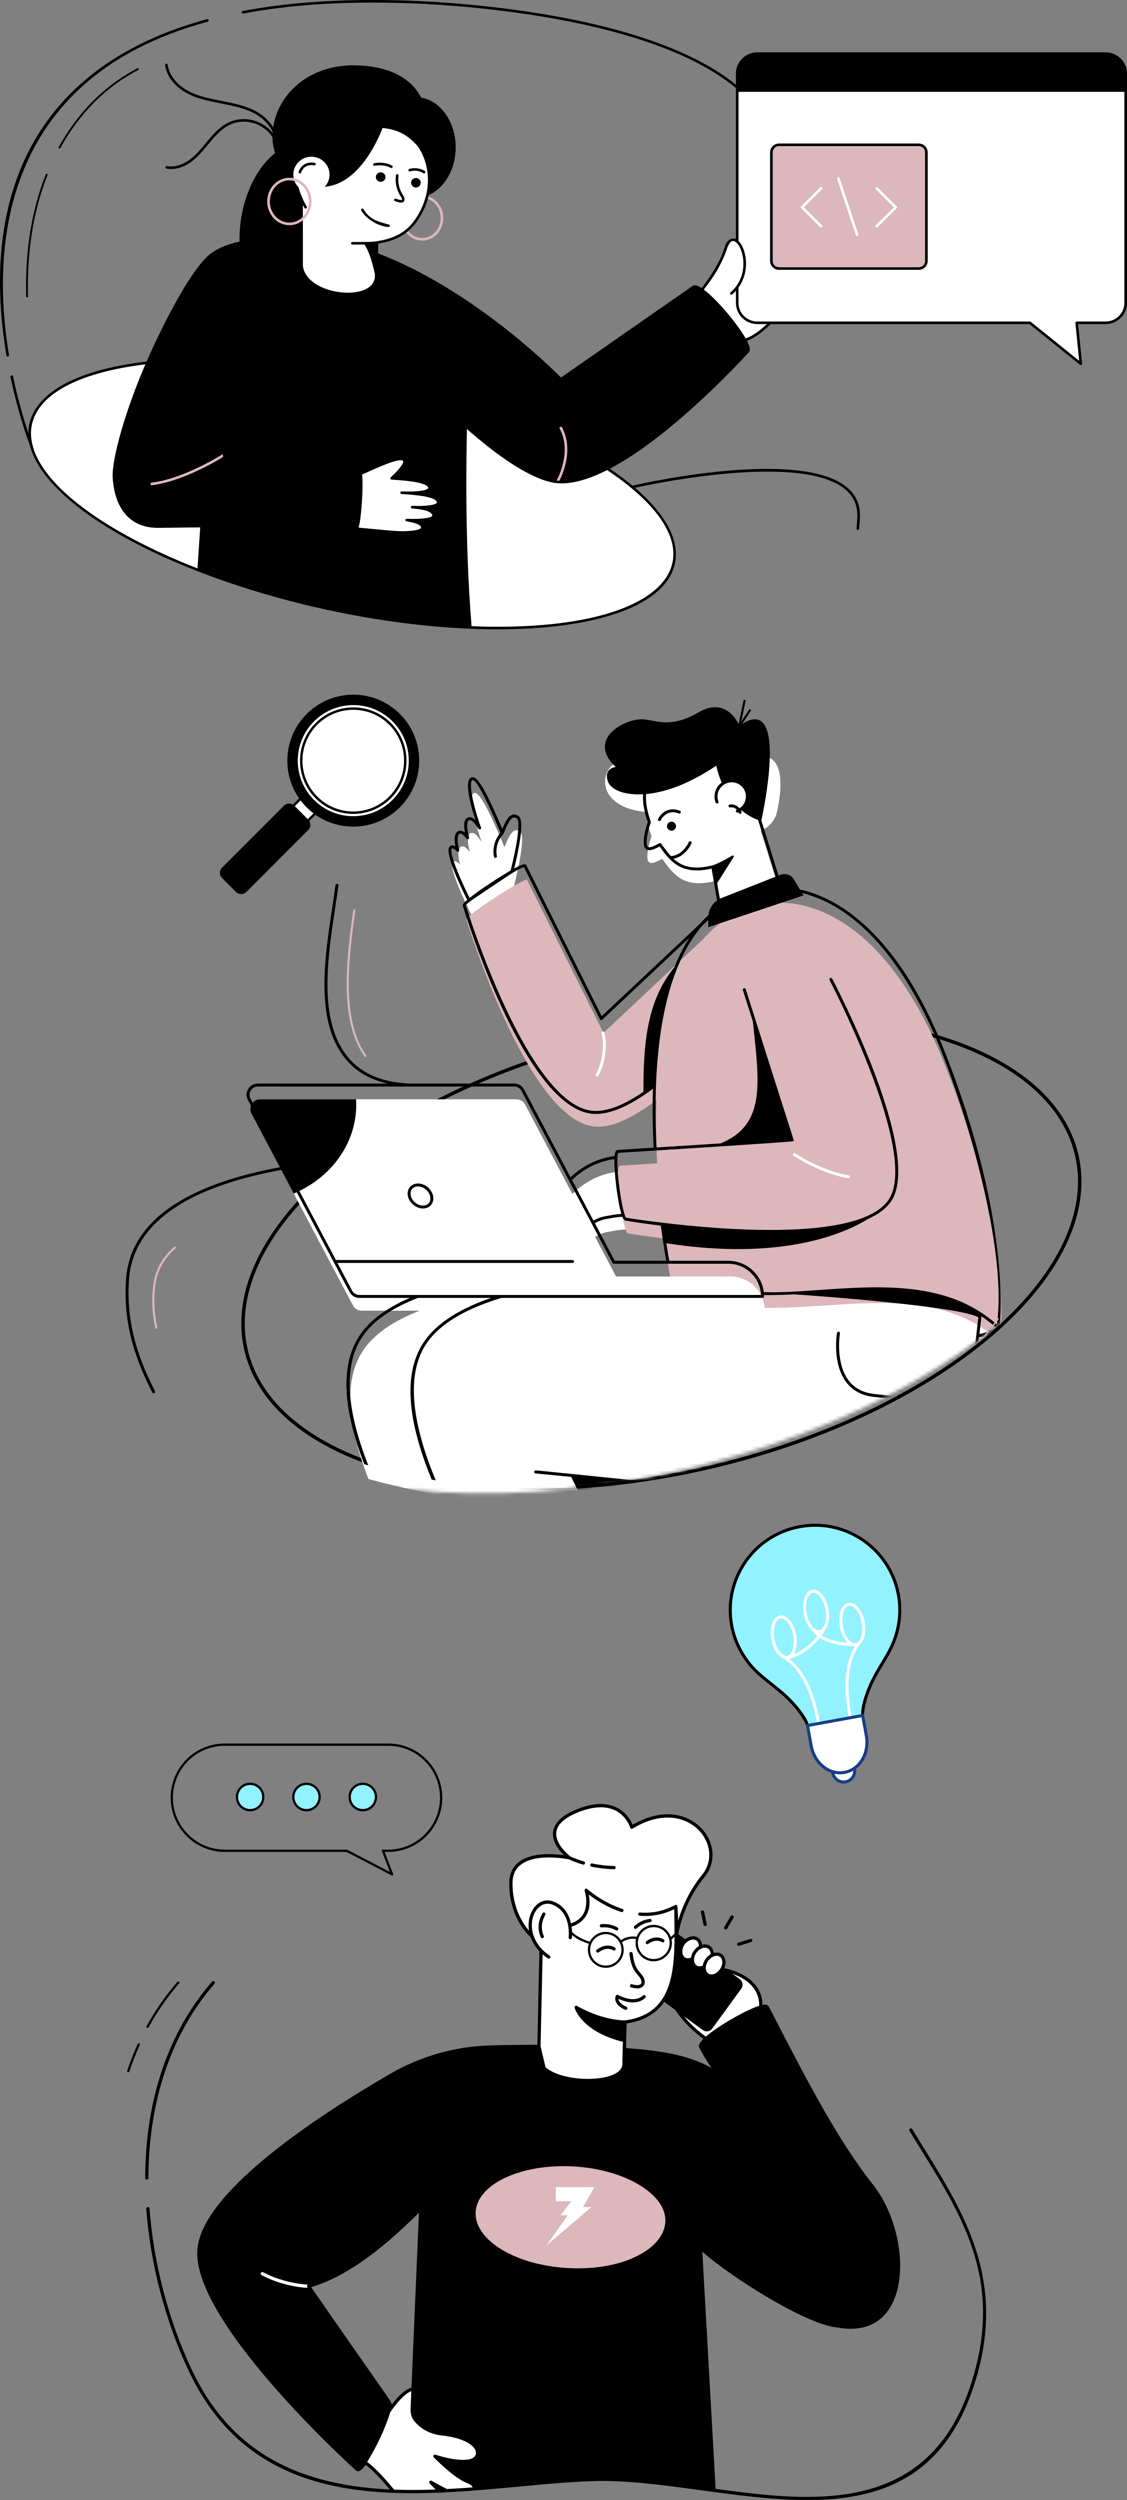 <svg width="328" height="727" viewBox="0 0 328 727" fill="none" xmlns="http://www.w3.org/2000/svg">
<rect x="0" y="0" width="328" height="727" fill="#808080" stroke="none"/>
<path d="M42.949 589.7C43.065 589.7 43.178 589.638 43.239 589.528C45.753 584.943 48.743 580.646 52.127 576.758C52.247 576.62 52.233 576.411 52.096 576.289C51.958 576.168 51.75 576.183 51.628 576.321C48.214 580.245 45.196 584.581 42.659 589.207C42.571 589.368 42.63 589.569 42.789 589.658C42.84 589.686 42.894 589.7 42.949 589.7Z" fill="black"/>
<path d="M37.331 602.607C37.47 602.607 37.599 602.519 37.645 602.38C38.533 599.728 39.555 597.122 40.686 594.636C40.762 594.468 40.688 594.272 40.522 594.196C40.358 594.12 40.159 594.192 40.083 594.361C38.944 596.868 37.912 599.495 37.017 602.169C36.959 602.342 37.053 602.531 37.226 602.589C37.261 602.6 37.297 602.607 37.331 602.607Z" fill="black"/>
<path d="M103.997 718.119C104.457 718.335 105.303 717.537 106.324 716.134C108.938 712.533 112.643 704.972 113.388 700.901C113.593 699.775 113.571 698.927 113.245 698.486L89.808 664.837C101.098 661.563 111.867 652.878 122.453 642.268L120.207 694.68L119.89 702.21L118.93 724.533C121.9 724.564 124.881 724.503 127.873 724.36C128.578 724.34 129.281 724.309 129.986 724.278C132.742 724.135 135.488 723.951 138.224 723.736C150.076 722.815 161.691 721.393 172.125 721.025C183.109 720.636 195.419 722.499 207.822 724.166L203.871 653.656C211.987 661.186 233.721 674.801 242.945 676.248L220.919 639.629L215.101 611.423C215.101 611.423 213.396 600.006 191.296 596.987C176.78 595.002 156.712 594.859 142.615 595.269C132.571 595.555 122.75 598.308 114.042 603.33C94.586 614.563 59.971 636.775 57.96 653.677C55.511 674.311 103.997 718.119 103.997 718.119Z" fill="black"/>
<path d="M89.804 665.308C90.061 665.308 90.271 665.102 90.276 664.844C90.281 664.582 90.073 664.366 89.813 664.361C89.746 664.36 83.081 664.194 76.562 660.752C76.331 660.63 76.046 660.719 75.923 660.951C75.801 661.182 75.89 661.468 76.121 661.59C82.846 665.141 89.514 665.305 89.795 665.31H89.804V665.308Z" fill="white"/>
<path d="M196.733 583.919C199.099 587.643 202.871 591.316 206.862 593.736C206.862 593.736 217.721 593.49 219.459 590.076C226.894 575.474 210.799 572.83 210.799 572.83L203.331 575.084L196.732 583.919H196.733Z" fill="white"/>
<path d="M223.335 583.722C234.653 605.764 243.548 622.699 253.734 635.611C265.093 650.01 265.488 679.177 245.078 676.569C224.667 673.961 220.578 646.119 217.449 625.853C214.722 608.187 208.076 603.562 203.908 595.134C202.942 592.817 222.368 581.407 223.335 583.724V583.722Z" fill="black"/>
<path d="M106.221 716.073C106.252 716.093 106.293 716.113 106.324 716.135C108.815 717.762 112.387 721.874 114.479 724.443C115.96 724.505 117.439 724.535 118.93 724.535C121.9 724.566 124.881 724.505 127.872 724.362C126.433 722.96 125.494 721.947 125.391 721.824C125.514 721.886 127.627 723.113 129.984 724.279C132.741 724.136 135.486 723.953 138.222 723.737C138.1 722.93 137.457 722.121 136.058 721.599C132.424 720.248 126.59 714.257 126.59 714.257C126.59 714.257 133.186 716.523 136.972 715.531C140.769 714.538 139.938 708.99 128.626 707.756C124.748 707.333 122.362 705.385 121.082 703.917C120.29 703.008 119.905 701.816 119.955 700.611L120.204 694.681C117.407 695.223 114.273 699.592 113.385 700.901C113.222 701.136 113.14 701.269 113.14 701.269C111.854 705.403 109.884 710.078 106.219 716.074L106.221 716.073Z" fill="white"/>
<path d="M156.771 598.693L157.471 567.49C157.385 566.814 157.367 566.432 157.367 566.432C163.112 543.945 198.266 527.696 196.844 560.703C196.509 568.461 198.38 585.764 182.014 587.983C182.003 587.986 181.984 587.986 181.965 587.983C181.942 587.99 181.923 587.988 181.899 587.995L181.774 593.852L181.603 599.688C182.787 607.184 158.245 606.676 156.771 598.692V598.693Z" fill="white"/>
<path d="M196.799 563.473C196.799 563.473 197.6 554.206 204.726 545.449C211.852 536.691 200.344 521.26 183.873 531.334C183.873 531.334 180.913 521.26 167.825 526.661C154.735 532.062 165.753 540.24 165.753 540.24C165.753 540.24 148.689 536.557 148.69 547.628C148.69 558.7 155.555 563.645 155.555 563.645L165.826 559.867C165.826 559.867 173.041 558.626 170.605 549.666C170.605 549.666 183.608 561.528 196.709 554.382L196.8 563.472L196.799 563.473Z" fill="white"/>
<path d="M195.084 564.211C195.165 564.211 195.245 564.182 195.309 564.122L197.011 562.536C197.145 562.41 197.153 562.202 197.029 562.067C196.904 561.933 196.694 561.927 196.562 562.05L194.859 563.636C194.725 563.761 194.717 563.97 194.841 564.105C194.907 564.175 194.995 564.211 195.084 564.211Z" fill="black"/>
<path d="M171.828 565.365C171.971 565.365 172.103 565.273 172.146 565.127C172.197 564.951 172.097 564.768 171.922 564.714C169.416 563.967 167.514 562.913 166.273 561.581C166.148 561.447 165.938 561.44 165.805 561.564C165.671 561.69 165.665 561.9 165.789 562.033C167.132 563.472 169.076 564.557 171.734 565.35C171.765 565.359 171.797 565.364 171.828 565.364V565.365Z" fill="black"/>
<path d="M165.973 563.421C165.973 563.421 166.952 555.695 160.903 553.399C154.807 551.086 150.345 562.812 159.718 569.075" fill="white"/>
<path d="M192.915 564.369C192.915 564.369 190.918 562.978 188.398 564.883L192.915 564.369Z" fill="white"/>
<path d="M178.714 566.733C178.714 566.733 176.603 565.299 173.983 567.328L178.714 566.733Z" fill="white"/>
<path d="M198.856 565.256C197.78 566.819 197.86 568.74 199.038 569.555C200.205 570.363 202.025 569.757 203.102 568.193C204.178 566.629 204.105 564.699 202.937 563.891C201.76 563.077 199.932 563.693 198.856 565.256Z" fill="white"/>
<path d="M202.27 567.617C201.194 569.181 201.275 571.101 202.452 571.917C203.619 572.724 205.439 572.118 206.516 570.554C207.592 568.991 207.519 567.06 206.352 566.252C205.174 565.438 203.346 566.055 202.27 567.617Z" fill="white"/>
<path d="M205.684 569.978C204.608 571.542 204.689 573.463 205.866 574.278C207.033 575.086 208.854 574.479 209.93 572.916C211.006 571.352 210.933 569.421 209.766 568.613C208.588 567.799 206.76 568.416 205.684 569.978Z" fill="white"/>
<path d="M158.289 556.59L157.884 557.433C157.017 559.235 156.994 561.33 157.824 563.149" fill="white"/>
<path d="M114.413 544.922L111.932 538.518H112.994C121.664 538.518 128.718 531.448 128.718 522.759C128.718 514.07 121.665 507 112.995 507H65.393C56.624 507 49.669 514.142 49.669 522.759C49.669 531.376 56.723 538.518 65.393 538.518H100.841L113.953 545.336C114.221 545.475 114.525 545.208 114.414 544.922H114.413ZM112.995 507.663C121.3 507.663 128.057 514.434 128.057 522.759C128.057 531.084 121.301 537.855 112.995 537.855H111.449C111.217 537.855 111.056 538.089 111.141 538.307L113.479 544.343L101.075 537.893C101.028 537.869 100.975 537.855 100.922 537.855H65.393C57.089 537.855 50.331 531.084 50.331 522.759C50.331 514.434 56.992 507.663 65.393 507.663H112.995Z" fill="black"/>
<path d="M109.417 522.552C109.417 524.671 107.704 526.387 105.591 526.387C103.477 526.387 101.764 524.67 101.764 522.552C101.764 520.434 103.477 518.717 105.591 518.717C107.704 518.717 109.417 520.434 109.417 522.552Z" fill="#93F2FF"/>
<path d="M105.591 526.72C107.883 526.72 109.748 524.85 109.748 522.553C109.748 520.257 107.882 518.387 105.591 518.387C103.299 518.387 101.433 520.257 101.433 522.553C101.433 524.85 103.299 526.72 105.591 526.72ZM105.591 519.049C107.518 519.049 109.086 520.62 109.086 522.552C109.086 524.484 107.518 526.055 105.591 526.055C103.663 526.055 102.095 524.484 102.095 522.552C102.095 520.62 103.663 519.049 105.591 519.049Z" fill="black"/>
<path d="M93.02 522.552C93.02 524.671 91.308 526.387 89.194 526.387C87.081 526.387 85.368 524.67 85.368 522.552C85.368 520.434 87.081 518.717 89.194 518.717C91.308 518.717 93.02 520.434 93.02 522.552Z" fill="#93F2FF"/>
<path d="M89.194 526.72C91.487 526.72 93.353 524.85 93.353 522.553C93.353 520.257 91.487 518.387 89.194 518.387C86.901 518.387 85.037 520.257 85.037 522.553C85.037 524.85 86.902 526.72 89.194 526.72ZM89.194 519.049C91.122 519.049 92.691 520.62 92.691 522.552C92.691 524.484 91.122 526.055 89.194 526.055C87.266 526.055 85.698 524.484 85.698 522.552C85.698 520.62 87.266 519.049 89.194 519.049Z" fill="black"/>
<path d="M76.624 522.552C76.624 524.671 74.911 526.387 72.798 526.387C70.684 526.387 68.971 524.67 68.971 522.552C68.971 520.434 70.684 518.717 72.798 518.717C74.911 518.717 76.624 520.434 76.624 522.552Z" fill="#93F2FF"/>
<path d="M72.797 526.72C75.09 526.72 76.954 524.85 76.954 522.553C76.954 520.257 75.088 518.387 72.797 518.387C70.505 518.387 68.639 520.257 68.639 522.553C68.639 524.85 70.505 526.72 72.797 526.72ZM72.797 519.049C74.724 519.049 76.292 520.62 76.292 522.552C76.292 524.484 74.724 526.055 72.797 526.055C70.869 526.055 69.301 524.484 69.301 522.552C69.301 520.62 70.869 519.049 72.797 519.049Z" fill="black"/>
<path d="M137.957 643.215C137.5 651.645 149.688 659.151 165.202 659.998C180.704 660.844 193.645 654.707 194.104 646.278C194.561 637.859 182.361 630.351 166.858 629.506C151.342 628.66 138.414 634.797 137.957 643.215Z" fill="#DCB7BC"/>
<path d="M161.754 640.121L166.305 640.12L163.086 644.196H165.234L159 653L172.098 641.807H169.657L173 636H161.754V640.121Z" fill="white"/>
<path d="M190.264 570.333C193.078 570.333 195.425 568.099 195.545 565.251C195.605 563.84 195.112 562.489 194.154 561.448C193.198 560.407 191.895 559.801 190.487 559.741C189.076 559.681 187.725 560.173 186.684 561.13C185.645 562.086 185.04 563.389 184.98 564.802C184.856 567.725 187.125 570.206 190.037 570.33C190.113 570.333 190.189 570.335 190.263 570.335L190.264 570.333ZM190.257 560.398C190.324 560.398 190.392 560.4 190.459 560.402C191.692 560.455 192.831 560.986 193.668 561.896C194.504 562.807 194.936 563.988 194.884 565.222C194.775 567.781 192.6 569.764 190.066 569.665C187.518 569.556 185.534 567.386 185.642 564.827C185.695 563.592 186.225 562.452 187.133 561.616C187.993 560.826 189.095 560.397 190.257 560.397V560.398Z" fill="black"/>
<path d="M176.311 572.236C179.089 572.236 181.405 570.03 181.525 567.218C181.648 564.34 179.407 561.899 176.531 561.776C175.137 561.719 173.802 562.204 172.776 563.147C171.75 564.09 171.153 565.378 171.093 566.773C170.97 569.66 173.211 572.109 176.087 572.231C176.163 572.235 176.237 572.236 176.312 572.236H176.311ZM176.303 562.434C176.37 562.434 176.436 562.436 176.503 562.438C177.718 562.49 178.841 563.013 179.665 563.911C180.49 564.808 180.915 565.973 180.864 567.19C180.755 569.712 178.638 571.681 176.114 571.569C173.602 571.462 171.646 569.322 171.754 566.801C171.806 565.583 172.328 564.459 173.223 563.636C174.07 562.857 175.157 562.434 176.302 562.434H176.303Z" fill="black"/>
<path d="M180.69 564.947C180.76 564.947 180.829 564.925 180.89 564.88C182.099 563.964 183.818 563.559 185.165 563.873C185.338 563.917 185.52 563.803 185.562 563.625C185.603 563.446 185.492 563.268 185.314 563.227C183.761 562.865 181.868 563.307 180.491 564.35C180.344 564.46 180.315 564.668 180.426 564.815C180.492 564.901 180.591 564.947 180.69 564.947Z" fill="black"/>
<path d="M179.471 560.903C178.052 560.104 176.564 559.881 175.033 560.004L179.471 560.903Z" fill="white"/>
<path d="M184.942 560.437C186.212 559.263 187.647 558.683 189.182 558.459L184.942 560.437Z" fill="white"/>
<path d="M62.396 576.183C62.593 576.356 62.614 576.654 62.442 576.852C49.89 591.275 43.237 610.811 43.201 633.347C43.201 633.61 42.989 633.821 42.729 633.821C42.467 633.821 42.256 633.608 42.256 633.346C42.293 610.578 49.026 590.827 61.731 576.229C61.904 576.031 62.202 576.011 62.398 576.183H62.396Z" fill="black"/>
<path d="M43.016 641.801C43.285 641.777 43.503 641.979 43.522 642.239C44.676 658.064 49.016 674.655 55.743 688.954C66.339 711.464 84.693 722.588 113.435 723.918V723.907C111.704 721.841 108.698 718.41 106.419 716.781C105.265 718.306 104.452 718.856 103.799 718.543C103.752 718.524 103.714 718.505 103.676 718.467C101.69 716.675 55.043 674.264 57.493 653.613C59.517 636.629 93.643 614.556 113.804 602.918C122.523 597.896 132.48 595.08 142.597 594.796C149.207 594.594 156.489 594.606 156.393 594.606C156.467 591.197 156.153 605.732 156.979 567.387C155.778 566.117 154.947 564.733 154.445 563.33C152.573 561.596 148.214 556.592 148.214 547.626C148.214 539.764 156.431 538.411 164.166 539.485C159.237 534.673 159.601 529.533 167.646 526.226C172.318 524.293 176.271 524.075 179.391 525.572C182.323 526.983 183.656 529.505 184.119 530.632C200.62 520.967 212.57 536.54 205.093 545.748C199.523 552.591 197.86 559.832 197.415 562.467L199.429 563.935C201.684 562.16 204.085 563.226 204.317 565.528C205.159 565.3 205.972 565.414 206.615 565.86C207.268 566.314 207.646 567.054 207.731 567.897C210.216 567.204 211.941 569.583 210.823 572.256L211.003 572.389C216.769 573.613 221.896 577.067 221.896 583.023C221.923 583.014 221.953 583.014 221.98 583.004C222.935 582.833 223.532 583.004 223.758 583.515C235.616 606.593 244.126 622.667 254.102 635.31C266.023 650.432 265.961 681.491 243.077 676.697C243.011 676.716 242.944 676.725 242.868 676.716C233.355 675.22 212.464 661.907 204.401 654.776C204.963 664.802 207.671 713.09 208.269 723.745C235.968 727.446 270.263 731.846 282.692 692.978C292.038 663.778 280.491 645.153 268.266 625.435C267.071 623.508 265.875 621.578 264.699 619.637C264.563 619.413 264.634 619.122 264.857 618.986C265.081 618.851 265.372 618.922 265.506 619.145C278.635 640.815 293.933 660.953 283.591 693.267C266.412 746.983 210.309 720.079 172.135 721.495C133.557 722.86 78.15 738.779 54.884 689.354C48.109 674.951 43.737 658.242 42.575 642.304C42.556 642.043 42.752 641.815 43.012 641.796L43.016 641.801ZM114.712 723.973C119.02 724.105 122.75 724.09 126.757 723.924C125.752 722.916 125.114 722.229 125.029 722.125C124.888 721.954 124.888 721.698 125.02 721.527C125.162 721.347 125.408 721.29 125.606 721.394C125.743 721.463 127.731 722.622 130.088 723.792C131.996 723.702 135.937 723.436 137.587 723.309C137.313 722.787 136.727 722.351 135.894 722.039C132.207 720.665 126.494 714.836 126.258 714.58C125.916 714.257 126.248 713.643 126.75 713.803C126.806 713.831 133.255 716.011 136.858 715.073C140.225 714.171 138.996 709.357 128.575 708.221C124.594 707.785 122.107 705.814 120.726 704.221C119.952 703.354 119.425 702.028 119.487 700.591C119.491 700.494 119.718 694.965 119.704 695.313C116.901 696.4 113.656 701.365 113.576 701.463C112.092 706.202 109.955 710.808 106.862 715.926C106.9 715.954 106.938 715.973 106.976 716.011C109.501 717.821 112.82 721.669 114.711 723.972L114.712 723.973ZM128.144 723.876C128.071 723.838 128.005 723.792 127.932 723.755C127.979 723.793 128.017 723.84 128.065 723.878C128.168 723.874 128.132 723.876 128.144 723.876ZM121.926 643.454C109.813 655.461 100.082 662.18 90.57 665.1C115.125 700.528 113.877 698.099 113.974 699.265C115.383 697.417 117.586 694.934 119.752 694.309C121.261 658.829 120.745 671.095 121.928 643.454H121.926ZM204.357 545.154C211.229 536.711 199.997 522.024 184.12 531.744C183.86 531.904 183.501 531.772 183.421 531.469C183.411 531.431 182.39 528.067 178.985 526.427C176.11 525.054 172.423 525.28 168.006 527.1C164.243 528.654 162.19 530.559 161.916 532.767C161.49 536.169 165.405 539.363 165.964 539.818C167.281 540.433 168.536 540.884 169.925 541.286C170.486 541.46 170.324 542.33 169.66 542.197C167.39 541.542 165.954 540.87 165.612 540.69C165.518 540.69 155.973 538.663 151.467 542.321C149.934 543.553 149.16 545.344 149.16 547.628C149.16 554.603 151.978 559.114 153.954 561.417C153.13 556.222 156.648 551.282 161.075 552.953C164.328 554.185 165.652 556.924 166.172 559.294C169.525 558.27 171.61 555.204 170.153 549.788C170.025 549.339 170.586 549.002 170.918 549.315C170.965 549.353 175.202 553.172 181.14 555.096C181.743 555.304 181.434 556.192 180.847 555.996C176.45 554.574 173.027 552.205 171.372 550.916C171.835 553.447 171.532 555.569 170.463 557.238C169.484 558.777 167.852 559.832 166.34 560.223C166.605 562.034 166.444 563.445 166.435 563.483C166.368 564.083 165.431 564.004 165.499 563.361C165.499 563.333 165.65 562.1 165.442 560.508C165.069 557.516 163.598 554.93 160.733 553.846C156.842 552.372 153.5 557.504 155.266 562.792C155.81 564.427 156.928 566.08 157.885 566.952V566.961C158.49 567.568 159.181 568.146 159.975 568.677C160.487 569.034 159.983 569.805 159.454 569.473C158.896 569.104 158.385 568.715 157.922 568.298C157.802 573.697 158.231 554.426 157.326 595.034C157.348 595.132 158.869 601.535 158.772 601.128C164.258 606.033 182.065 605.69 181.127 599.678C181.402 588.542 181.031 603.453 181.278 593.737C169.316 590.77 167.312 584.136 167.236 583.852C167.113 583.442 167.558 583.101 167.917 583.312C173.109 586.238 178.384 587.51 181.95 587.51C194.684 585.793 196.315 575.301 196.315 562.85C196.315 562.755 196.315 562.168 196.315 562.263C196.234 555.608 196.27 555.527 196.22 555.174C193.09 556.719 189.704 557.363 186.168 557.088C185.903 557.06 185.705 556.833 185.734 556.577C185.753 556.311 185.98 556.122 186.235 556.141C192.519 556.653 196.217 553.914 196.703 553.914C197.188 553.914 197.15 554.371 197.175 554.833C197.274 556.268 197.343 556.973 197.354 558.558C198.394 555.004 200.418 549.972 204.352 545.157L204.357 545.154ZM204.725 592.891C201.519 590.598 198.57 587.583 196.546 584.494L193.312 582.134C191.118 585.253 187.704 587.632 182.362 588.408C182.359 588.503 182.18 596.016 182.191 595.545C190.581 596.222 199.813 597.175 207.07 601.355C205.774 599.402 204.555 597.507 203.467 595.318C203.221 594.72 203.733 593.868 204.725 592.892V592.891ZM201.009 564.128C197.567 565.36 197.962 570.513 201.094 569.255C201.346 567.821 202.28 566.559 203.391 565.929C203.412 564.411 202.314 563.692 201.009 564.129V564.128ZM204.422 566.488C201.922 567.488 201.331 570.556 202.721 571.521C203.24 571.894 203.908 571.856 204.508 571.615C204.755 570.22 205.638 568.964 206.806 568.289C206.826 566.751 205.706 566.06 204.424 566.489L204.422 566.488ZM210.219 570.496C210.156 569.029 209.012 568.376 207.694 568.904C205.755 569.681 204.536 572.606 206.134 573.888C207.699 574.957 210.331 572.723 210.219 570.495V570.496ZM213.169 573.965L215.296 575.52C216.176 576.165 216.374 577.415 215.731 578.297L207.296 589.888C206.636 590.792 205.396 590.954 204.535 590.323L199.088 586.353C200.884 588.533 203.097 590.589 205.433 592.229C209.215 588.922 217.695 584.237 220.941 583.272C221.066 578.519 217.611 575.525 213.168 573.965H213.169ZM245.141 676.093C265.027 678.636 264.443 649.96 253.358 635.9C243.334 623.191 234.796 607.07 222.91 583.936C222.916 583.936 222.919 583.933 222.919 583.927C221.843 583.136 210.44 588.922 205.51 593.433C204.631 594.257 204.3 594.75 204.328 594.92C207.573 601.478 212.042 605.351 215.391 615.145C217.391 621.064 217.975 626.436 219.022 632.792C221.99 650.884 227.071 673.766 245.14 676.093H245.141ZM202.407 637.878C202.391 637.617 202.589 637.392 202.85 637.375C203.109 637.357 203.335 637.557 203.351 637.818L203.445 639.305C203.445 639.305 203.447 639.315 203.448 639.32C205.643 647.49 209.302 654.824 214.333 661.118C220.811 665.563 228.592 670.159 234.938 673.031C222.52 663.864 219.37 641.401 216.98 625.918C215.203 614.422 211.695 608.394 208.404 603.38C201.153 598.272 191.048 597.217 182.164 596.49L182.069 599.609C183.213 606.903 163.958 607.108 158.07 601.751C158.061 601.732 158.042 601.723 158.032 601.723L151.233 595.581C147.47 595.619 144.462 595.685 142.628 595.742C132.66 596.027 122.855 598.785 114.277 603.741C94.269 615.294 60.406 637.15 58.429 653.725C56.093 673.419 101.644 715.328 104.207 717.669C106.354 716.746 114.106 700.537 112.859 698.753L89.417 665.108C89.241 664.853 89.347 664.486 89.672 664.378C106.799 659.414 121.654 642.438 132.566 630.646C132.744 630.453 133.043 630.442 133.234 630.62C133.426 630.799 133.436 631.099 133.259 631.29L131.799 632.869L121.228 681.94C121.147 683.851 121.522 675.017 120.433 700.629C120.387 701.747 120.745 702.799 121.445 703.604C122.712 705.054 124.991 706.875 128.679 707.281C140.908 708.618 141.232 714.913 137.094 715.982C134.447 716.683 130.57 715.868 128.3 715.261C130.22 717.081 133.775 720.237 136.224 721.147C137.773 721.725 138.359 722.584 138.586 723.229C142.146 722.949 147.307 722.48 150.73 722.151C177.011 719.705 179.499 719.867 207.316 723.611C206.447 708.594 209.363 760.34 202.407 637.876V637.878Z" fill="black"/>
<path d="M187.25 574.95C188.336 576.846 187.218 578.887 183.978 577.993C183.75 577.936 183.533 577.87 183.297 577.803L183.581 576.893C183.798 576.958 184.007 577.025 184.224 577.072C186.466 577.676 187.166 576.741 186.427 575.414C186.061 574.744 185.434 574.177 184.914 573.432C183.739 571.816 183.453 570.054 183.183 568.154C183.093 567.526 184.028 567.397 184.119 568.012C184.347 569.595 184.602 571.395 185.67 572.884C186.185 573.579 186.848 574.216 187.25 574.95Z" fill="black"/>
<path d="M188.111 564.506C190.873 562.421 193.095 563.918 193.189 563.984C193.398 564.126 193.455 564.42 193.303 564.639C193.162 564.848 192.868 564.905 192.651 564.762C192.575 564.715 190.883 563.606 188.68 565.264C188.481 565.419 188.182 565.385 188.018 565.169C187.866 564.96 187.904 564.667 188.112 564.506H188.111Z" fill="black"/>
<path d="M178.976 566.344C179.194 566.486 179.25 566.78 179.109 566.999C178.957 567.217 178.664 567.274 178.447 567.122C178.428 567.112 176.594 565.909 174.277 567.7C173.731 568.083 173.217 567.318 173.691 566.952C176.556 564.744 178.883 566.28 178.976 566.346V566.344Z" fill="black"/>
<path d="M178.693 543.561C176.498 543.514 174.295 543.267 172.13 542.812C171.875 542.755 171.714 542.509 171.761 542.253C171.818 541.997 172.073 541.826 172.328 541.883C174.428 542.329 176.574 542.574 178.711 542.612C179.325 542.612 179.337 543.561 178.693 543.561Z" fill="black"/>
<path d="M158.305 557.635C157.501 559.322 157.482 561.255 158.258 562.952C158.512 563.53 157.647 563.912 157.398 563.349C156.5 561.387 156.527 559.16 157.455 557.226L157.861 556.383C157.975 556.146 158.258 556.051 158.495 556.165C158.732 556.279 158.826 556.563 158.713 556.791L158.306 557.634L158.305 557.635Z" fill="black"/>
<path d="M168.016 660.551C160.444 660.551 151.846 658.855 145.341 654.854C134.341 648.064 134.96 637.96 146.561 632.46C158.03 627.008 175.978 628.031 186.712 634.649C203.432 644.924 191.941 660.551 168.017 660.551H168.016ZM186.22 635.454C175.709 628.98 158.089 628.031 146.966 633.312C136.139 638.427 135.406 647.611 145.841 654.048C150.919 657.175 157.803 659.119 165.226 659.526C189.599 660.847 202.897 645.712 186.218 635.454H186.22Z" fill="black"/>
<path d="M214.982 565.846C214.441 565.846 214.328 565.08 214.841 564.92L218.361 563.816C218.613 563.737 218.877 563.877 218.954 564.127C219.032 564.376 218.893 564.643 218.644 564.72C214.967 565.865 215.118 565.846 214.982 565.846Z" fill="black"/>
<path d="M210.966 561.016C210.741 560.884 210.665 560.594 210.798 560.368L212.668 557.18C212.8 556.955 213.09 556.879 213.314 557.012C213.539 557.145 213.615 557.435 213.482 557.66L211.613 560.848C211.479 561.075 211.188 561.148 210.966 561.016Z" fill="black"/>
<path d="M204.753 559.714L204.003 556.093C203.95 555.837 204.114 555.585 204.37 555.532C204.626 555.48 204.876 555.643 204.93 555.901L205.68 559.522C205.808 560.137 204.883 560.332 204.754 559.714H204.753Z" fill="black"/>
<path d="M187.146 580.277L187.156 580.268C187.626 579.841 188.25 580.553 187.78 580.978C185.955 582.645 183.204 582.732 180.008 581.234C180.008 582.296 181.34 583.124 182.324 583.556C182.561 583.67 182.664 583.944 182.561 584.181C182.485 584.361 182.314 584.466 182.135 584.466C182.069 584.466 182.002 584.456 181.937 584.428C180.452 583.765 179.525 582.94 179.194 581.973C178.872 581.063 179.203 580.391 179.241 580.315C179.363 580.087 179.648 579.993 179.884 580.116C182.947 581.698 185.529 581.755 187.146 580.277Z" fill="black"/>
<path d="M179.468 561.378C179.134 561.378 177.883 560.24 175.071 560.478C174.805 560.497 174.579 560.298 174.56 560.043C174.541 559.777 174.74 559.55 174.995 559.531C176.763 559.389 178.304 559.702 179.704 560.488C180.124 560.734 179.954 561.38 179.468 561.38V561.378Z" fill="black"/>
<path d="M189.652 558.393C189.69 558.649 189.511 558.896 189.256 558.923C187.666 559.16 186.361 559.767 185.265 560.781C184.787 561.213 184.176 560.514 184.622 560.09C185.87 558.934 187.335 558.251 189.114 557.995C189.379 557.949 189.616 558.137 189.653 558.393H189.652Z" fill="black"/>
<g clip-path="url(#clip0_2003_7685)">
<path d="M71.636 392.671C63.507 358.264 111.024 317.634 177.768 301.921C244.513 286.208 305.209 301.363 313.338 335.769C321.467 370.176 273.95 410.806 207.205 426.519C140.461 442.232 79.764 427.078 71.636 392.671Z" stroke="black" stroke-miterlimit="10"/>
<mask id="mask0_2003_7685" style="mask-type:luminance" maskUnits="userSpaceOnUse" x="16" y="165" width="306" height="270">
<path d="M16 186.733L36.968 414.74L60.466 412.606C87.017 434.027 141.268 440.85 199.551 427.194C275.904 409.304 330.262 363.037 320.965 323.857C316.182 303.707 295.496 289.354 266.143 282.6L255.327 165L16 186.733Z" fill="white"/>
</mask>
<g mask="url(#mask0_2003_7685)">
<path d="M45.484 386.395C45.506 386.395 45.527 386.392 45.549 386.388C45.711 386.352 45.815 386.193 45.779 386.031C44.865 381.862 44.685 377.81 45.228 373.642C45.769 369.486 47.747 365.909 51.106 363.012C51.232 362.903 51.245 362.714 51.136 362.589C51.028 362.464 50.836 362.45 50.71 362.559C47.236 365.554 45.191 369.257 44.629 373.564C44.077 377.801 44.26 381.922 45.19 386.158C45.221 386.297 45.345 386.393 45.483 386.393L45.484 386.395Z" fill="#DCB7BC"/>
<path d="M188.208 236.175C188.208 236.175 207.895 223.832 209.322 229.806C210.75 235.781 208.791 240.643 217.971 241.823C224.007 242.599 225.897 236.976 225.897 236.976C225.897 236.976 231.738 215.918 218.162 220.604C218.162 220.604 218.32 208.896 207.231 210.925C196.142 212.953 188.439 225.563 182.344 222.129C176.249 218.694 169.836 234.377 188.208 236.174V236.175Z" fill="white"/>
<path d="M137.543 266.697L149.449 258.214C149.449 258.214 153.42 243.284 151.347 241.817C149.438 240.473 148.282 242.666 146.82 246.366C144.052 239.662 139.995 230.517 138.2 230.568C135.652 230.637 138.987 241.668 140.224 244.921C139.278 243.495 138.451 242.392 137.682 242.233C135.738 241.822 135.948 244.8 136.746 247.771C136.027 246.851 135.372 246.2 134.766 246.13C133.176 245.957 133.107 248.478 133.881 251.404C133.372 250.859 132.898 250.488 132.454 250.419C128.86 249.861 137.543 266.697 137.543 266.697Z" fill="white"/>
<path d="M106.343 307.365C106.403 307.365 106.464 307.347 106.517 307.31C106.653 307.214 106.685 307.028 106.589 306.891C99.494 296.959 101.236 279.946 103.425 264.777C103.448 264.614 103.334 264.462 103.17 264.438C103.005 264.419 102.852 264.528 102.828 264.692C100.623 279.974 98.873 297.125 106.097 307.237C106.156 307.319 106.249 307.363 106.343 307.363V307.365Z" fill="#DCB7BC"/>
<path d="M288.029 391.377C287.827 391.623 287.619 391.863 287.412 392.104C284.111 393.145 278.539 393.615 270.452 390.196L278.978 375.356L290.003 388.837C289.367 389.701 288.713 390.55 288.029 391.377Z" fill="white"/>
<path d="M290.257 389.146L291.115 390.196C291.115 390.196 290.135 391.109 288.098 391.869C288.843 390.985 289.563 390.077 290.256 389.146H290.257Z" fill="white"/>
<path d="M146.82 246.366C146.82 246.366 144.054 249.03 144.817 253.195L146.82 246.366Z" fill="white"/>
<path d="M207.194 270.704L175.631 300.347L153.403 255.899C152.794 254.979 135.147 266.523 135.757 267.443C135.757 267.443 153.101 324.423 172.373 327.506C188.651 330.118 217.259 293.047 217.259 293.047" fill="#DCB7BC"/>
<path d="M173.775 313.047C173.931 313.047 174.079 312.965 174.156 312.819C177.514 306.503 175.972 300.489 175.906 300.236C175.845 300.008 175.611 299.873 175.379 299.932C175.149 299.993 175.012 300.226 175.073 300.455C175.089 300.513 176.591 306.41 173.395 312.418C173.284 312.627 173.364 312.886 173.575 312.996C173.639 313.03 173.707 313.046 173.775 313.046V313.047Z" fill="white"/>
<path d="M189.624 243.205C185.296 230.797 191.544 227.716 199.374 224.765C207.8 221.589 215.468 225.103 218.997 234.353C220.452 238.166 226.421 257.685 227.384 260.839L210.034 267.378L208.088 256.219C198.925 258.427 196.077 254.363 192.726 249.734C190.949 250.708 189.443 251.437 188.736 250.538C187.992 249.604 188.611 245.931 189.624 243.205Z" fill="white"/>
<path d="M209.965 241.304C210.859 243.648 213.499 244.829 215.859 243.94C218.22 243.051 219.407 240.429 218.512 238.083C217.618 235.738 214.978 234.557 212.619 235.446C210.259 236.336 209.071 238.958 209.966 241.303L209.965 241.304Z" fill="white"/>
<path d="M197.716 236.159C197.716 236.159 194.063 234.407 191.914 238.336L197.716 236.159Z" fill="white"/>
<path d="M201.493 249.202C201.493 249.202 199.77 253.262 195.914 253.519L201.493 249.202Z" fill="white"/>
<path d="M264.432 408.4C261.569 409.919 258.677 411.38 255.764 412.799C249.48 415.861 243.103 418.727 236.709 421.553C233.532 422.957 230.35 424.351 227.172 425.754C223.91 427.194 220.677 428.707 217.309 429.891C209.71 432.564 201.814 433.824 193.847 434.617L155.776 433.297L157.249 436.994C156.95 436.996 156.652 436.998 156.354 436.999C149.32 437.01 142.295 436.621 135.314 435.763C125.831 434.597 116.445 432.624 107.227 430.081C101.254 414.732 99.396 400.398 106.717 391.285C132.302 359.442 270.034 377.77 270.034 377.77L264.516 407.973C264.49 408.116 264.461 408.257 264.433 408.399L264.432 408.4Z" fill="white"/>
<path d="M274.075 402.967C268.136 406.538 261.994 409.763 255.764 412.799C249.48 415.861 243.103 418.727 236.709 421.554C233.532 422.958 230.35 424.351 227.172 425.754C223.909 427.195 220.677 428.708 217.309 429.892C213.188 431.342 208.979 432.374 204.718 433.144L166.516 429.069L170.151 436.437C165.56 436.752 160.97 436.993 156.354 437C149.32 437.01 142.295 436.621 135.314 435.763C132.477 435.414 129.648 434.992 126.83 434.505C120.105 418.251 117.643 402.878 125.351 393.286C150.931 361.443 286.72 379.528 286.72 379.528L284.934 394.749C281.693 397.933 278.034 400.586 274.076 402.967H274.075Z" fill="white"/>
<path d="M291.289 387.726C291.435 387.517 291.092 387.322 290.947 387.528C290.583 388.046 290.21 388.557 289.832 389.065C264.041 367.217 224.174 389.938 195.658 374.523C195.658 374.523 173.705 268.44 224.545 262.723C224.545 262.723 253.948 256.732 274.956 309.547C295.284 360.654 291.112 390.196 291.112 390.196C290.786 389.896 290.457 389.606 290.127 389.319C290.522 388.794 290.909 388.264 291.288 387.726H291.289Z" fill="#DCB7BC"/>
<path d="M169.171 363.035C169.171 363.035 172.585 358.943 176.937 358.218C178.384 357.982 182.281 357.082 183.839 357.867C185.411 355.548 185.22 353.93 188.429 351.992C191.9 349.908 193.402 346.495 193.824 343.359C191.918 342.372 189.159 341.245 185.884 340.78C181.238 340.117 174.868 340.686 169.142 344.998C155.612 355.182 169.17 363.035 169.17 363.035H169.171Z" fill="white"/>
<path d="M217.258 291.936L231.199 335.741L180.436 338.976C178.765 339.178 181.185 358.889 182.856 358.686C182.856 358.686 247.929 369.525 259.481 353.457C269.246 339.891 242.451 288.943 242.451 288.943" fill="#DCB7BC"/>
<path d="M246.928 342.639C247.133 342.639 247.315 342.493 247.351 342.286C247.394 342.053 247.237 341.831 247.004 341.789C238.758 340.318 231.517 335.436 231.444 335.387C231.247 335.253 230.979 335.303 230.845 335.498C230.711 335.693 230.761 335.96 230.957 336.093C231.031 336.143 238.425 341.128 246.852 342.631C246.877 342.635 246.903 342.638 246.929 342.638L246.928 342.639Z" fill="white"/>
<path d="M73.167 323.802L85.487 347.075L102.729 379.631C103.222 380.555 104.181 381.138 105.242 381.138H222.569C222.569 378.392 221.452 375.904 219.639 374.111C217.833 372.308 215.331 371.199 212.576 371.199H179.292L152.801 321.177C152.318 320.252 151.349 319.67 150.289 319.67H75.681C73.541 319.67 72.174 321.936 73.168 323.803L73.167 323.802Z" fill="white"/>
<path d="M73.168 323.801L85.488 347.074C96.235 342.524 103.68 332.668 103.68 321.24C103.68 320.713 103.661 320.186 103.634 319.668H75.681C73.542 319.668 72.174 321.934 73.169 323.801H73.168Z" fill="black"/>
<path d="M208.416 237.61C209.312 239.949 211.95 241.131 214.311 240.24C216.665 239.357 217.855 236.728 216.958 234.39C216.07 232.043 213.424 230.861 211.07 231.752C208.708 232.643 207.519 235.263 208.415 237.61H208.416Z" fill="white"/>
<path d="M215.218 239.991C217.571 239.109 218.761 236.479 217.864 234.14C216.976 231.793 214.33 230.611 211.976 231.502C209.614 232.393 208.425 235.013 209.321 237.36" fill="white"/>
<path d="M212.463 234.37C213.856 234.241 214.829 234.857 215.382 236.216L212.463 234.37Z" fill="white"/>
<path d="M194.959 239.028C195.64 238.771 196.399 239.114 196.658 239.782C196.917 240.468 196.572 241.222 195.891 241.478C195.219 241.735 194.452 241.392 194.193 240.716C193.943 240.04 194.279 239.286 194.959 239.028Z" fill="black"/>
<path d="M197.528 236.546C197.399 236.486 194.219 235.03 192.296 238.541C192.163 238.764 191.895 238.818 191.709 238.713C191.494 238.602 191.416 238.345 191.537 238.131C193.856 233.891 197.863 235.749 197.898 235.775C198.113 235.878 198.208 236.134 198.105 236.34C198.001 236.554 197.743 236.648 197.527 236.546H197.528Z" fill="black"/>
<path d="M206.823 432.739C201.447 433.831 195.978 434.458 190.49 434.926L169.523 434.197L170.611 436.404C170.301 436.426 169.99 436.447 169.681 436.468C167.566 432.179 166.216 429.44 166.231 429.469L155.861 428.459C155.619 428.433 155.448 428.227 155.473 427.987C155.49 427.756 155.698 427.584 155.938 427.602C160.198 428.017 138.771 425.778 206.823 432.738V432.739Z" fill="black"/>
<path d="M36.672 372.094C38.084 351.324 61.861 342.922 82.418 339.254L82.41 339.246L72.144 319.862C70.994 317.667 72.6 315.092 75.04 315.092H112.796C107.934 313.986 104.046 311.819 101.167 308.617C90.199 296.386 95.403 273.952 97.647 257.38C97.681 257.149 97.897 256.986 98.138 257.021C98.371 257.046 98.534 257.269 98.5 257.5C96.294 273.723 91.132 296.143 101.813 308.043C105.795 312.489 111.606 314.818 119.501 315.093H149.653C150.867 315.093 151.972 315.761 152.549 316.832L166.056 342.348C169.667 338.951 173.974 336.815 178.865 336.18C178.994 334.819 179.313 334.458 179.77 334.399L190.226 333.73C189.949 328.214 189.847 322.424 190.036 316.591C185.074 320.289 177.752 324.779 171.666 323.786C152.478 320.719 135.644 266.492 134.722 263.477C134.601 263.271 134.558 262.904 135.971 261.678C134.084 257.918 129.403 248.153 130.79 246.253C131.192 245.704 131.941 245.737 132.532 246.098C132.264 244.642 132.144 242.894 132.893 242.039C133.399 241.455 134.331 241.28 135.315 242.132C135.005 240.488 134.936 238.809 135.668 238.046C136.231 237.467 137.291 237.367 138.324 238.415C137.413 235.535 134.538 226.06 137.548 225.995C138.634 225.978 140.582 227.683 146.176 241.087C147.249 238.488 148.643 235.67 150.952 237.327C152.848 238.663 150.71 248.256 149.641 252.547C152.701 250.894 152.977 251.297 153.15 251.562L175.113 295.493L203.773 268.58C204.54 267.698 205.334 266.876 206.17 266.105C206.368 264.367 207.307 262.825 208.704 261.84C207.711 256.108 207.313 253.817 207.172 252.996V252.994V252.991V252.989V252.987C207.172 252.984 207.172 252.983 207.172 252.981V252.982C207.172 252.976 207.169 252.971 207.168 252.965V252.963C207.168 252.96 207.168 252.957 207.168 252.957V252.959C207.166 252.948 207.164 252.934 207.161 252.917C207.162 252.926 207.165 252.935 207.166 252.943C207.164 252.931 207.161 252.918 207.159 252.905C207.159 252.908 207.159 252.911 207.16 252.913C207.153 252.872 207.143 252.814 207.129 252.735V252.736C207.129 252.733 207.129 252.729 207.128 252.727C207.128 252.725 207.128 252.722 207.127 252.72V252.722C207.127 252.72 207.127 252.719 207.127 252.717C207.12 252.678 207.113 252.635 207.104 252.587C198.208 254.583 195.131 250.523 191.959 246.146C190.442 246.969 188.675 247.817 187.761 246.652C186.822 245.479 187.65 241.487 188.528 239.054C187.399 235.782 186.994 233.136 187.166 230.969C184.02 231.141 181.899 230.652 180.874 230.327C178.839 229.676 177.409 228.572 176.944 227.295C176.058 224.835 177.111 223.371 179.194 223.012C175.539 219.594 175.712 216.751 176.539 214.943C178.314 211.063 184.452 208.784 187.555 209.204C192.326 209.867 195.77 211.508 203.58 207.003C208.454 204.178 212.595 205.971 214.976 210.549C214.977 210.551 214.978 210.553 214.979 210.556L216.401 203.696C216.435 203.533 216.592 203.432 216.758 203.463C216.92 203.496 217.026 203.655 216.993 203.817L215.752 209.805L218.005 206.38C218.225 206.047 218.728 206.378 218.511 206.709L216.011 210.507C218.226 209.076 220.027 208.786 221.363 209.633C227.138 213.282 221.837 237.402 221.613 238.422C221.605 238.464 221.588 238.498 221.561 238.525V238.534C223.346 244.153 225.439 250.963 226.561 254.61L227.13 254.387C228.698 253.77 230.474 254.456 231.207 255.963L232.793 258.644C235.301 259.192 238.224 260.16 241.431 261.804C250.603 266.49 263.817 277.839 274.72 305.239C294.443 354.823 291.099 384.57 290.909 386.044C290.884 386.139 290.897 386.275 290.728 386.396C290.46 386.635 289.212 387.663 286.885 388.395C287.286 387.935 287.681 387.47 288.067 386.996C288.888 386.635 289.466 386.272 289.806 386.027C289.614 385.854 289.423 385.686 289.231 385.519C289.406 385.29 289.579 385.059 289.75 384.828C289.879 384.939 290.006 385.05 290.133 385.162C290.182 384.818 290.227 384.469 290.27 384.115C290.397 383.937 290.526 383.76 290.653 383.581C290.787 383.392 290.514 383.212 290.355 383.338C292.502 362.293 282.08 326.073 273.919 305.557C266.435 286.743 253.153 264.568 233.414 259.681L233.827 260.383L206.132 269.616L206.14 267.544L204.407 269.163C201.775 272.192 199.758 275.546 198.123 279.133C198.123 279.141 198.115 279.141 198.115 279.15L198.107 279.159C190.922 294.791 190.223 316.604 191.073 333.677C191.073 333.677 191.078 333.677 191.082 333.677C191.086 333.677 191.086 333.677 191.086 333.677C191.248 333.666 193.108 333.548 209.718 332.496C222.923 327.04 221.01 315.134 219.122 297.112L219.113 297.087V297.053L216.709 289.498L216.398 288.53L216.208 287.923C216.139 287.692 216.268 287.451 216.492 287.383C216.717 287.306 216.957 287.434 217.036 287.657C231.843 334.416 231.146 331.503 230.914 331.837C230.86 331.924 225.243 332.412 179.927 335.245C179.751 335.538 179.695 336.6 179.686 336.941C179.498 341.849 181.19 353.235 182.255 354.114C184.129 354.416 188.131 354.991 192.211 355.493C192.366 355.51 192.53 355.527 192.685 355.544C192.823 355.562 192.952 355.579 193.091 355.596C208.086 357.39 249.706 361.363 258.498 349.061C267.997 335.862 241.698 285.506 241.431 284.992C241.327 284.786 241.405 284.53 241.621 284.419C241.828 284.308 242.086 284.385 242.199 284.599C243.302 286.688 269.007 335.939 259.197 349.558C257.757 351.553 255.542 353.138 252.74 354.397L252.732 354.405C252.723 354.405 252.715 354.413 252.707 354.413C245.957 358.602 227.734 366.764 193.936 361.531C194.247 363.544 194.531 365.257 194.772 366.628H211.942C217.258 366.628 221.681 370.601 222.287 375.741C240.017 376.33 265.591 369.795 284.09 380.778H284.099C285.226 381.404 287.405 382.851 289.453 384.576C289.283 384.808 289.112 385.04 288.938 385.27C287.869 384.358 286.776 383.528 285.65 382.774L285.046 387.93C285.929 387.756 286.693 387.529 287.345 387.288C286.976 387.732 286.6 388.163 286.218 388.589C285.818 388.694 285.391 388.79 284.935 388.872L284.789 390.106C284.466 390.435 284.138 390.756 283.806 391.073C284.067 388.842 284.377 386.206 284.746 383.063C279.271 379.934 239.455 376.918 231.225 376.391C228.26 376.529 225.294 376.623 222.355 376.596C222.363 376.734 222.363 376.862 222.363 376.991C222.363 377.231 222.165 377.419 221.932 377.419H145.931C136.639 380.237 129.295 384.125 125.054 389.401C117.57 398.713 119.96 413.96 126.812 430.466C126.424 430.401 126.035 430.333 125.648 430.266C117.854 411.411 117.413 397.538 124.373 388.872C128.132 384.195 134.329 380.374 142.94 377.42H121.65C115.004 379.99 109.737 383.269 106.418 387.407C99.177 396.419 101.135 410.743 107.18 426.1C106.793 425.994 106.407 425.888 106.021 425.78C99.198 408.188 99.089 395.151 105.746 386.876C108.703 383.193 113.211 380.042 119.236 377.42H104.6C103.393 377.42 102.281 376.752 101.712 375.681L82.826 340.024C62.552 343.616 38.914 351.846 37.537 372.152C36.795 382.979 39.132 392.966 45.097 404.528C45.209 404.734 45.122 404.991 44.907 405.102C44.754 405.189 44.454 405.161 44.329 404.913C38.287 393.213 35.925 383.089 36.675 372.091L36.672 372.094ZM209.508 261.353C209.878 261.16 208.981 261.54 225.748 254.93C224.618 251.221 222.437 244.146 220.619 238.433C218.766 237.748 217.189 236.78 215.844 235.658C215.575 235.856 214.857 236.275 214.577 236.275C214.087 236.275 213.993 235.615 214.422 235.444C216.719 234.56 217.58 232.127 216.818 230.151C215.524 226.721 210.717 226.589 209.181 229.92C208.724 230.922 208.689 232.036 209.087 233.072C209.173 233.286 209.061 233.534 208.837 233.62C208.612 233.706 208.362 233.595 208.277 233.372C207.425 231.14 208.322 228.769 210.044 227.573V227.564C209.087 225.362 208.639 223.487 208.466 222.656C199.691 228.541 192.821 230.476 188.046 230.905C187.848 233.021 188.244 235.633 189.391 238.923C189.425 239.017 189.425 239.12 189.391 239.213C188.347 242.005 187.882 245.432 188.434 246.134C188.926 246.759 190.348 246.057 191.882 245.217C192.072 245.114 192.312 245.166 192.433 245.337C193.324 246.57 194.283 247.901 195.26 248.952C198.794 248.704 200.441 244.935 200.458 244.892C200.692 244.366 201.471 244.728 201.252 245.226C201.182 245.398 199.597 249.047 196.028 249.714C198.45 251.95 201.58 253.054 207.345 251.658H207.38C209.052 251.059 210.871 250.142 213.103 248.798C213.371 248.645 213.677 248.941 213.517 249.218L208.716 256.823L209.509 261.355L209.508 261.353ZM150.454 238.021C150.058 237.738 149.704 237.643 149.385 237.738C147.963 238.157 146.752 242.267 146.48 242.535L146.472 242.544L146.467 242.547C146.313 242.701 143.909 245.186 144.602 248.977C144.645 249.21 144.489 249.433 144.254 249.475C144.019 249.516 143.796 249.363 143.753 249.129C143.073 245.412 145.028 242.86 145.679 242.131C144.812 240.034 138.591 225.111 137.317 227.005C136.274 228.539 138.532 236.804 139.99 240.624C140.169 241.098 139.509 241.437 139.223 241.01C138.681 240.187 137.663 238.654 136.956 238.509C136.56 238.423 136.387 238.543 136.301 238.637C135.887 239.065 135.732 240.573 136.525 243.519C136.641 243.961 136.061 244.258 135.766 243.888C135.197 243.163 134.168 241.916 133.543 242.595C133.034 243.177 133.077 244.968 133.654 247.151C133.768 247.566 133.242 247.872 132.922 247.554C132.439 247.031 132.042 246.74 131.75 246.697C131.552 246.662 131.517 246.722 131.491 246.756C130.645 247.913 133.827 255.45 136.654 261.112C139.485 258.835 145.744 254.782 148.61 253.129C150.403 246.165 151.558 238.799 150.455 238.02L150.454 238.021ZM196.268 281.268V281.26C197.509 278.151 198.974 275.264 200.707 272.644L175.287 296.515C175.058 296.724 174.728 296.639 174.606 296.395L152.48 252.147C151.988 252.25 150.842 252.84 149.359 253.705C149.192 253.762 136.585 262.165 136.36 262.442C135.947 262.801 135.663 263.076 135.55 263.255C136.309 265.679 153.341 319.983 171.805 322.938C176.269 323.648 181.734 321.267 187.278 317.465C187.131 300.455 189.303 289.91 196.268 281.268ZM178.822 337.053C173.919 337.722 169.598 340.043 166.479 343.143L172.72 354.929C173.771 354.346 174.953 353.867 176.229 353.653C177.21 353.49 179.134 353.068 180.849 353.002C179.688 349.376 178.637 340.199 178.823 337.053H178.822ZM192.329 356.411C186.761 355.708 182.951 355.1 182.201 354.971C181.856 354.963 181.52 354.723 181.149 353.841C179.409 353.874 177.363 354.333 176.365 354.492C175.2 354.688 174.106 355.143 173.123 355.691L178.915 366.629H193.888C193.465 364.188 192.896 360.676 192.327 356.411H192.329ZM97.761 366.398H166.625C166.867 366.398 167.056 366.586 167.056 366.825C167.056 367.065 166.866 367.253 166.625 367.253H98.218L102.467 375.279C102.89 376.076 103.709 376.564 104.597 376.564H221.49C221.167 371.281 216.905 367.485 211.939 367.485H178.649C178.494 367.485 178.348 367.391 178.27 367.253C175.182 361.421 153.84 321.119 151.782 317.232C151.359 316.435 150.55 315.947 149.653 315.947C113.731 315.989 75.173 315.947 75.039 315.947C73.22 315.947 72.074 317.869 72.902 319.458C84.851 342.02 80.387 333.606 97.761 366.396V366.398Z" fill="black"/>
<path d="M285.353 394.881L284.852 399.15C284.533 399.334 284.219 399.529 283.913 399.734C284.046 398.603 284.196 397.319 284.368 395.852C284.701 395.533 285.029 395.209 285.353 394.881Z" fill="black"/>
<path d="M123.097 351.423C121.099 351.423 119.149 349.802 118.727 347.885C118.26 345.803 119.626 344.15 121.657 344.15C123.688 344.15 125.587 345.743 126.027 347.696C126.492 349.779 125.121 351.422 123.097 351.422V351.423ZM125.182 347.885C124.828 346.292 123.243 345.007 121.656 345.007C120.222 345.007 119.226 346.099 119.561 347.696C119.923 349.281 121.501 350.566 123.095 350.566C124.69 350.566 125.525 349.352 125.181 347.885H125.182Z" fill="black"/>
<path d="M266.324 407.387C265.921 407.356 265.504 407.321 265.073 407.287C263.676 407.157 259.58 406.837 254.118 406.182C250.73 405.771 248.084 404.331 246.256 401.891C242.153 396.426 243.541 387.947 243.601 387.587C243.643 387.355 243.868 387.201 244.1 387.235C244.333 387.278 244.489 387.501 244.454 387.732C244.437 387.818 243.057 396.203 246.945 401.376C248.626 403.62 251.074 404.948 254.22 405.325C258.901 405.894 263.982 406.344 267.708 406.628C267.247 406.882 266.786 407.135 266.323 407.385L266.324 407.387Z" fill="black"/>
<path d="M268.525 406.689C270.981 406.87 272.711 406.969 273.115 406.969C273.656 407.009 273.663 407.826 273.073 407.826C273.029 407.826 270.75 407.72 267.122 407.447C267.59 407.196 268.058 406.943 268.525 406.689Z" fill="black"/>
<path d="M212.588 234.797C212.502 234.768 212.075 234.82 212.044 234.428C212.039 234.423 212.036 234.417 212.036 234.411V234.403C212.019 234.14 212.219 233.956 212.424 233.941C212.535 233.965 214.76 233.513 215.786 236.057C215.999 236.585 215.195 236.898 214.984 236.374C214.481 235.14 213.591 234.664 212.588 234.798V234.797Z" fill="black"/>
</g>
<path d="M90.819 232.286L91.708 233.174C92.646 234.112 92.646 235.619 91.708 236.557L87.081 241.184C86.142 242.122 84.636 242.122 83.698 241.184L82.809 240.296C81.871 239.358 81.871 237.851 82.809 236.913L87.436 232.286C88.374 231.347 89.881 231.347 90.819 232.286Z" fill="white"/>
<path d="M91.069 232.036C89.996 230.963 88.254 230.963 87.181 232.036L82.554 236.663C81.481 237.737 81.481 239.478 82.554 240.551L83.442 241.44C84.516 242.513 86.257 242.513 87.323 241.44L91.95 236.813C93.023 235.739 93.023 233.998 91.95 232.932L91.062 232.043L91.069 232.036ZM90.571 232.534L91.46 233.422C92.263 234.225 92.263 235.505 91.46 236.308L86.833 240.935C86.029 241.738 84.75 241.738 83.947 240.935L83.059 240.047C82.255 239.243 82.255 237.964 83.059 237.161L87.686 232.534C88.489 231.731 89.768 231.731 90.571 232.534Z" fill="black"/>
<path d="M116.373 234.75C108.874 242.249 96.727 242.256 89.236 234.765C81.745 227.273 81.752 215.127 89.25 207.628C96.749 200.13 108.895 200.123 116.387 207.614C123.878 215.105 123.871 227.252 116.373 234.75Z" fill="black"/>
<path d="M114.474 232.853C108.028 239.3 97.573 239.307 91.126 232.86C84.68 226.414 84.687 215.966 91.133 209.512C97.58 203.066 108.035 203.059 114.482 209.505C120.928 215.952 120.921 226.4 114.474 232.853Z" fill="white"/>
<path d="M114.738 209.264C108.156 202.682 97.473 202.689 90.892 209.271C84.31 215.852 84.303 226.535 90.885 233.116C97.466 239.698 108.149 239.691 114.73 233.109C121.312 226.528 121.319 215.845 114.738 209.264ZM114.24 209.761C120.551 216.073 120.544 226.293 114.233 232.605C107.914 238.923 97.694 238.923 91.389 232.612C85.078 226.3 85.085 216.08 91.397 209.768C97.715 203.457 107.936 203.45 114.24 209.761Z" fill="black"/>
<path d="M113.507 231.886C107.593 237.8 98.005 237.807 92.099 231.893C86.192 225.987 86.192 216.399 92.106 210.486C98.019 204.572 107.607 204.565 113.514 210.478C119.42 216.385 119.42 225.973 113.507 231.886Z" fill="white"/>
<path d="M113.77 210.23C107.728 204.189 97.913 204.189 91.857 210.237C85.809 216.286 85.802 226.101 91.85 232.15C97.892 238.191 107.707 238.191 113.763 232.143C119.818 226.094 119.818 216.279 113.77 210.23ZM113.265 210.728C119.036 216.499 119.036 225.86 113.265 231.638C107.487 237.417 98.126 237.424 92.355 231.645C86.584 225.874 86.584 216.513 92.362 210.735C98.14 204.957 107.494 204.957 113.272 210.735L113.265 210.728Z" fill="black"/>
<path d="M85.66 234.295L89.697 238.332C90.536 239.171 90.536 240.528 89.697 241.367L71.701 259.363C70.862 260.202 69.505 260.202 68.666 259.363L64.629 255.326C63.79 254.487 63.79 253.13 64.629 252.291L82.625 234.295C83.464 233.456 84.821 233.456 85.66 234.295Z" fill="black"/>
</g>
<path d="M122.886 69.963C126.267 69.963 129.018 67.022 129.018 63.407C129.018 59.792 126.267 56.844 122.886 56.844C119.505 56.844 116.746 59.788 116.746 63.407C116.746 67.026 119.501 69.963 122.886 69.963ZM122.886 57.596C125.848 57.596 128.259 60.203 128.259 63.407C128.259 66.612 125.848 69.211 122.886 69.211C119.923 69.211 117.505 66.608 117.505 63.407C117.505 60.207 119.918 57.596 122.886 57.596Z" fill="#DCB7BC"/>
<path d="M57.726 165.828C67.984 169.813 79.461 173.357 91.762 176.194C107.594 179.836 122.95 181.888 136.788 182.458C167.996 183.743 191.546 177.52 195.613 165.053C198.48 156.218 191.04 145.891 176.637 136.26C161.688 126.267 139.219 117.02 113.001 110.982C86.733 104.936 61.765 103.277 42.827 105.485C24.644 107.605 12.025 113.299 9.149 122.114C4.695 135.819 25.05 153.105 57.727 165.828H57.726Z" fill="white"/>
<path d="M202.966 85.938L213.963 99.757C218.799 98.702 221.036 96.675 222.92 94.997C225.919 92.312 236.491 82.938 231.87 81.64C231.697 81.6 231.509 81.591 231.304 81.608C234.844 77.975 238.949 73.06 236.081 72.257C235.475 72.087 234.581 72.403 233.517 73.028C235.951 70.132 237.614 67.326 235.508 66.734C234.148 66.353 231.297 68.413 228.436 70.96C231.123 67.877 233.131 64.739 230.894 64.115C227.698 63.231 216.331 75.793 215.765 76.425V76.433C215.749 76.441 215.741 76.449 215.741 76.449C217.085 70.87 212.004 67.723 211.242 72.151C210.849 74.454 209.029 77.592 207.202 80.301C205.095 83.407 202.965 85.937 202.965 85.937L202.966 85.938Z" fill="white"/>
<path d="M33.177 139.02C33.879 148.767 38.891 153.248 46.281 153.127C50.836 153.051 58.671 152.989 58.671 152.989L57.828 165.829C68.085 169.815 79.562 173.359 91.863 176.196C107.695 179.838 123.051 181.889 136.889 182.459C135.437 164.62 135.077 144.928 135.53 123.893C135.53 123.893 151.977 139.208 162.195 140.14C166.401 140.523 171.44 138.952 176.737 136.262C195.665 126.641 217.561 102.284 217.561 102.284C220.011 100.35 204.225 81.543 201.774 83.467L163.205 110.282C163.205 110.282 139.188 85.244 109.913 74.034C102.513 71.207 101.118 71.354 92.319 70.392C92.319 70.392 89.144 69.891 84.7 69.685C77.737 69.342 67.648 69.724 61.785 73.867C56.974 77.273 49.187 91.214 42.927 105.486C36.728 119.622 32.813 133.985 33.176 139.02H33.177Z" fill="black"/>
<path d="M162.195 140.514C162.325 140.514 162.452 140.448 162.523 140.33C162.574 140.244 167.558 131.722 163.559 124.289C163.46 124.106 163.23 124.037 163.045 124.133C162.861 124.231 162.79 124.458 162.888 124.641C166.685 131.699 161.918 139.866 161.869 139.947C161.762 140.126 161.822 140.357 162.003 140.461C162.064 140.496 162.13 140.513 162.195 140.513V140.514Z" fill="#DCB7BC"/>
<path d="M104.91 137.932L104.927 137.777C107.357 136.803 115.604 132.581 117.413 133.645C118.611 134.351 116.261 136.959 113.982 139.105C119.322 139.44 123.983 139.954 124.872 141.452C126.028 143.4 119.424 143.383 116.896 143.282C122.235 143.617 126.503 144.124 127.392 145.622C128.548 147.57 122.478 147.578 119.949 147.477C123.727 147.83 125.379 148.276 126.069 149.436C127.225 151.384 120.884 151.338 118.356 151.237C120.711 151.6 122.289 152.097 122.792 152.943C123.948 154.891 117.734 154.947 115.209 154.779C112.557 154.604 103.623 153.738 103.623 153.738C101.776 153.59 103.062 137.783 104.909 137.931L104.91 137.932Z" fill="white"/>
<path d="M77.581 91.236C78.395 93.92 78.895 97.332 78.098 100.983C76.277 109.327 65.195 132.273 65.195 132.273L104.31 135.92C105.982 136.022 104.802 155.193 103.13 155.091L58.68 152.987" fill="black"/>
<path d="M87.771 50.894V77.334C88.849 86.648 109.766 88.547 109.481 80.114L109.914 63.238L87.771 50.894Z" fill="white"/>
<path d="M88.01 58.513C95.841 74.82 114.098 72.206 119.863 65.693C120.545 64.935 121.546 63.531 122.426 61.924C125.21 56.785 125.79 50.631 123.496 45.256C118.826 34.324 107.053 34.763 107.053 34.763C107.053 34.763 77.761 37.16 88.011 58.514L88.01 58.513Z" fill="white"/>
<path d="M113.909 48.504C113.909 48.504 112.186 47.288 108.965 47.825L113.909 48.504Z" fill="white"/>
<path d="M123.417 50.054C123.417 50.054 121.697 48.784 119.224 49.478L123.417 50.054Z" fill="white"/>
<path d="M113.07 65.646C113.07 65.646 107.915 65.11 105.443 61.017L113.07 65.646Z" fill="white"/>
<path d="M115.621 51.004C115.324 53.024 115.771 55.163 116.962 56.949C117.277 57.423 117.614 58.099 117.149 58.43C116.85 58.642 116.406 58.538 116.034 58.426C115.716 58.329 115.399 58.233 115.081 58.137" fill="white"/>
<path d="M17.299 43.204C17.393 43.204 17.483 43.155 17.532 43.068C23.171 32.886 30.816 25.233 40.254 20.321C40.383 20.254 40.433 20.094 40.365 19.966C40.297 19.837 40.137 19.788 40.006 19.855C30.474 24.816 22.756 32.541 17.066 42.815C16.995 42.942 17.042 43.102 17.171 43.172C17.212 43.194 17.255 43.204 17.298 43.204H17.299Z" fill="black"/>
<path d="M7.889 86.477H7.896C8.042 86.473 8.159 86.353 8.155 86.207C7.81 73.091 9.721 61.206 13.835 50.883C13.889 50.748 13.822 50.595 13.685 50.542C13.55 50.489 13.394 50.555 13.34 50.69C9.199 61.081 7.276 73.035 7.622 86.222C7.626 86.365 7.744 86.478 7.888 86.478L7.889 86.477Z" fill="black"/>
<path d="M44.173 141.102C44.188 141.102 44.204 141.102 44.22 141.099C54.022 139.898 65.292 132.661 65.405 132.589C65.58 132.476 65.629 132.243 65.514 132.069C65.399 131.896 65.164 131.847 64.989 131.961C64.877 132.033 53.752 139.175 44.126 140.354C43.918 140.379 43.77 140.567 43.797 140.773C43.82 140.962 43.984 141.102 44.173 141.102Z" fill="#DCB7BC"/>
<path d="M214.561 21.382V88.082C214.561 91.285 217.178 93.875 220.415 93.875H299.758L314.546 105.787L313.365 93.875H321.776C325.001 93.875 327.617 91.285 327.617 88.082V21.382C327.617 18.19 325.001 15.589 321.776 15.589H220.416C217.179 15.589 214.562 18.19 214.562 21.382H214.561Z" fill="white"/>
<path d="M226.731 42.112H267.386C268.618 42.112 269.616 43.1 269.616 44.319V75.888C269.616 77.107 268.618 78.095 267.386 78.095H226.731C225.499 78.095 224.501 77.107 224.501 75.888V44.319C224.501 43.1 225.499 42.112 226.731 42.112Z" fill="#DCB7BC"/>
<path d="M255.148 66.154C255.245 66.154 255.343 66.117 255.417 66.044L260.974 60.544C261.045 60.474 261.086 60.378 261.086 60.278C261.086 60.178 261.046 60.083 260.974 60.012L255.417 54.514C255.269 54.368 255.028 54.368 254.88 54.514C254.732 54.661 254.732 54.899 254.88 55.045L260.17 60.277L254.88 65.512C254.732 65.658 254.732 65.896 254.88 66.043C254.954 66.116 255.052 66.153 255.149 66.153L255.148 66.154Z" fill="white"/>
<path d="M238.97 66.154C239.067 66.154 239.165 66.117 239.239 66.044C239.387 65.897 239.387 65.659 239.239 65.513L233.949 60.278L239.239 55.046C239.387 54.9 239.387 54.662 239.239 54.515C239.09 54.369 238.85 54.369 238.702 54.515L233.143 60.013C233.072 60.083 233.032 60.179 233.032 60.279C233.032 60.379 233.071 60.474 233.143 60.545L238.702 66.045C238.776 66.118 238.873 66.155 238.971 66.155L238.97 66.154Z" fill="white"/>
<path d="M249.447 68.642C249.486 68.642 249.526 68.636 249.566 68.623C249.764 68.558 249.873 68.346 249.807 68.148L244.368 51.821C244.302 51.625 244.089 51.517 243.888 51.583C243.689 51.648 243.581 51.86 243.647 52.057L249.086 68.384C249.139 68.542 249.287 68.642 249.447 68.642Z" fill="white"/>
<path d="M214.561 26.333V21.382C214.561 18.19 217.178 15.589 220.415 15.589H321.776C325.001 15.589 327.617 18.19 327.617 21.382V26.333H214.561Z" fill="black"/>
<path d="M212.866 85.322C221.192 78.096 213.895 64.071 211.242 72.152C210.513 74.374 209.029 77.594 207.202 80.303" fill="white"/>
<path d="M91.514 47.711C89.622 47.432 88.042 48.001 87.264 50.056L91.514 47.711Z" fill="white"/>
<path d="M77.58 91.236C78.394 93.92 78.894 97.332 78.097 100.983C76.276 109.327 65.194 132.273 65.194 132.273L104.309 135.92C105.981 136.022 104.802 155.193 103.129 155.091L58.679 152.987" fill="black"/>
<path d="M112.056 52.056C111.805 52.627 111.175 52.973 110.522 52.845C109.771 52.703 109.27 51.966 109.414 51.222C109.566 50.479 110.272 50.005 111.008 50.118C111.008 50.118 111.008 50.117 111.008 50.116C111.023 50.116 111.039 50.123 111.054 50.123C111.599 50.248 112.041 50.65 112.152 51.194C112.152 51.195 112.153 51.197 112.154 51.198C112.226 51.512 112.166 51.852 112.056 52.056Z" fill="black"/>
<path d="M109.027 48.195C108.529 48.267 108.412 47.539 108.905 47.452C111.224 47.055 113.287 47.57 114.128 48.195C114.532 48.472 114.119 49.096 113.688 48.812C113.673 48.796 112.671 48.128 110.789 48.075C110.341 48.038 109.485 48.122 109.027 48.195Z" fill="black"/>
<path d="M121.309 51.779C122.076 51.929 122.57 52.643 122.418 53.402C122.274 54.145 121.545 54.649 120.778 54.499C120.026 54.356 119.525 53.62 119.669 52.876C119.822 52.117 120.558 51.636 121.309 51.779Z" fill="black"/>
<path d="M119.123 49.12C121.742 48.383 123.564 49.698 123.64 49.751C124.043 50.046 123.61 50.636 123.192 50.36C123.124 50.307 121.576 49.21 119.328 49.842C119.123 49.902 118.918 49.782 118.858 49.586C118.805 49.383 118.918 49.172 119.123 49.12Z" fill="black"/>
<path d="M105.117 61.207C105.049 61.094 105.071 61.041 105.072 60.966C105.125 60.598 105.598 60.531 105.771 60.822C107.556 63.79 109.939 64.467 113.112 65.271C113.579 65.322 113.55 66.023 113.075 66.023H113.029C110.579 65.831 106.897 64.149 105.119 61.207H105.117Z" fill="black"/>
<path d="M115.19 57.781C115.665 57.834 117.856 58.961 116.641 57.157C115.483 55.403 114.911 53.18 115.244 50.952C115.275 50.741 115.464 50.599 115.677 50.629C115.882 50.659 116.026 50.855 115.996 51.058C115.699 53.146 116.192 54.986 117.226 56.66C117.226 56.66 117.225 56.66 117.224 56.66C117.224 56.66 117.225 56.662 117.226 56.663C117.241 56.693 117.263 56.715 117.279 56.745C118.23 58.171 117.683 59.298 115.92 58.788L114.97 58.495C114.773 58.435 114.659 58.224 114.72 58.03C114.781 57.827 114.993 57.715 115.19 57.782V57.781Z" fill="black"/>
<path d="M60.264 5.574C60.464 5.521 60.675 5.638 60.731 5.837C60.786 6.038 60.667 6.244 60.465 6.299C-1.174 22.968 -2.235 74.198 2.618 103.254C2.652 103.459 2.512 103.653 2.305 103.686C2.284 103.69 2.264 103.691 2.243 103.691C2.061 103.691 1.901 103.56 1.869 103.377C-6.164 55.288 11.419 18.784 60.265 5.574H60.264Z" fill="black"/>
<path d="M3.336 109.137C3.542 109.094 3.742 109.224 3.785 109.428C5.313 116.674 7.079 122.444 8.255 125.974C8.475 125.71 5.845 109.499 42.668 105.139C48.043 92.901 56.189 77.365 61.564 73.557C63.819 71.964 66.659 70.92 69.725 70.251C69.457 60.922 73.064 50.118 80.058 44.505C79.284 42.17 79.344 40.418 79.299 39.913C79.281 39.893 79.26 39.877 79.245 39.854C76.847 35.97 71.47 34.295 67.255 36.12C62.499 38.178 60.128 43.549 56.047 46.758C53.906 48.442 51.115 49.546 48.441 49.03C48.235 48.991 48.101 48.794 48.141 48.59C48.18 48.386 48.38 48.252 48.586 48.293C50.776 48.714 53.323 47.94 55.575 46.169C59.694 42.929 61.898 37.617 66.951 35.43C71.192 33.594 76.522 35.044 79.322 38.646C79.325 38.6 79.343 38.286 79.344 38.275C74.779 29.439 63.278 31.277 55.313 27.561C51.244 25.662 48.529 22.438 48.05 18.937C48.021 18.731 48.167 18.542 48.375 18.515C48.585 18.487 48.775 18.631 48.802 18.837C49.247 22.085 51.802 25.093 55.638 26.883C63.287 30.451 74.39 28.8 79.496 37.02C79.56 36.674 79.637 35.915 80.058 34.475C82.654 25.64 91.976 17.497 106.955 19.224C113.863 20.013 118.843 22.619 121.735 26.962C122.047 27.428 122.319 27.901 122.57 28.382C128.233 29.328 132.621 35.467 132.621 42.866C132.621 49.267 129.35 54.706 124.81 56.682C124.648 57.225 124.26 59.346 122.76 62.1C120.343 66.526 117.126 69.719 110.097 70.838L110.029 73.676C110.036 73.676 110.044 73.683 110.051 73.683C137.564 84.216 160.718 107.212 163.254 109.789L201.539 83.172C202.123 82.714 203.087 83.03 204.218 83.773C209.917 76.312 210.581 72.629 210.883 72.031C211.173 70.427 212.659 68.775 214.178 69.546V25.597C185.337 1.625 115.829 0.843 115.1 0.836C98.686 0.43 83.777 1.474 70.802 3.938C70.303 4.011 70.179 3.302 70.666 3.194C83.686 0.73 98.649 -0.321 115.115 0.085C115.836 0.092 184.829 0.859 214.178 24.622V21.382C214.178 17.979 216.979 15.214 220.418 15.214H321.775C325.206 15.214 328 17.979 328 21.382V88.079C328 91.482 325.206 94.247 321.775 94.247H313.781L314.92 105.749C314.953 106.067 314.582 106.293 314.306 106.079L299.623 94.246H224.322C221.962 96.369 220.345 97.906 217.391 99.107C218.188 100.669 218.53 101.992 217.847 102.532C217.626 102.773 196.119 126.573 177.474 136.302C181.105 138.753 183.135 140.495 184.05 141.216C204.31 136.734 250.97 129.746 250.271 150.277C250.24 151.321 250.157 152.463 250.035 153.755C250.02 153.951 249.853 154.101 249.663 154.101H249.626C249.413 154.079 249.262 153.898 249.284 153.687C249.406 152.41 249.482 151.283 249.512 150.247C250.184 130.672 204.027 137.708 184.788 141.833C194.374 150.028 198.359 158.141 196.074 165.166C192.422 176.382 173.072 183.001 144.838 183.001C116.605 183.001 84.207 176.468 57.693 166.18C29.999 155.399 12.159 141.922 8.833 129.962C8.829 129.956 8.826 129.951 8.826 129.947C8.819 129.925 8.811 129.895 8.796 129.849V129.847C8.754 129.724 8.681 129.517 8.58 129.232C7.734 126.854 5.159 119.615 3.045 109.582C3.002 109.38 3.133 109.18 3.339 109.138L3.336 109.137ZM110.12 70.07V70.072C116.63 69.002 119.686 66.142 122.092 61.748C123.337 59.444 123.692 57.84 123.96 57.013C123.983 56.908 124.082 56.502 124.104 56.405C125.231 51.259 124.143 46.235 121.576 42.524C118.942 39.526 116.011 37.625 111.328 37.228C110.84 38.569 110.296 39.702 109.893 40.541V40.538C109.886 40.538 109.886 40.545 109.886 40.545V40.56C104.788 51.01 96.593 58.04 86.382 52.264C86.76 54.898 87.933 57.752 89.275 60.092C89.512 60.528 88.87 60.895 88.614 60.462C88.455 60.191 88.303 59.907 88.151 59.621V77.289C89.176 86.135 109.361 88.048 109.104 80.099L109.111 79.709C108.53 77.132 107.553 73.181 106.053 71.109C105.429 71.112 102.347 71.125 102.544 71.124C102.331 71.124 102.165 70.958 102.165 70.749C102.165 70.539 102.332 70.373 102.544 70.373C105.729 70.352 108.311 70.451 110.121 70.071L110.12 70.07ZM327.24 21.381C327.24 18.391 324.788 15.964 321.774 15.964H220.417C217.396 15.964 214.936 18.391 214.936 21.381V25.956C215.034 26.038 327.14 25.956 327.239 25.956V21.381H327.24ZM299.759 93.495C299.842 93.495 299.927 93.525 299.995 93.585L314.077 104.922L312.984 93.908C312.968 93.688 313.145 93.495 313.363 93.495H321.775C324.789 93.495 327.241 91.068 327.241 88.078V26.707H214.938V70.087C216.059 71.164 216.695 73.064 216.949 74.585C217.512 77.923 216.691 81.168 214.937 83.61V88.078C214.937 91.068 217.396 93.495 220.418 93.495H299.759ZM223.182 94.245H220.418C216.979 94.245 214.178 91.48 214.178 88.077V84.548C213.86 84.917 213.503 85.262 213.115 85.6C212.775 85.938 212.215 85.375 212.614 85.037C213.605 84.169 214.376 83.211 214.938 82.196V82.198C216.001 80.327 216.41 78.262 216.358 76.338C216.332 74.612 215.803 72.76 215.288 71.868C214.962 71.159 214.307 70.466 214.103 70.365C214.07 70.332 213.928 70.25 213.89 70.238C212.849 69.547 212.016 71.04 211.621 72.214V72.229C211.572 72.324 210.355 76.299 207.521 80.508V80.515C207.387 80.702 206.344 82.248 204.834 84.202C208.358 86.817 214.49 93.924 217.033 98.446C219.514 97.45 221.168 96.123 223.182 94.247V94.245ZM137.245 182.098C193.872 184.332 214.715 162.137 176.707 136.699C170.967 139.583 166.071 140.861 162.161 140.508C155.002 139.854 145.027 132.417 139.447 127.789C138.558 127.056 136.53 125.335 135.894 124.731C135.439 146.495 135.887 165.269 137.245 182.098ZM136.478 182.06C134.295 154.853 135.145 134.931 135.158 107.686V106.394C135.158 105.894 135.918 105.899 135.918 106.394V107.633C136.722 109.947 133.004 99.253 143.782 130.254C149.362 134.483 156.749 139.261 162.23 139.765C178.353 141.212 206.537 113.882 217.323 101.984C217.565 101.796 217.475 101.12 216.952 99.973C214.963 95.615 207.599 86.844 203.598 84.27C202.808 83.762 202.245 83.576 201.996 83.773L163.423 110.586C163.271 110.691 163.066 110.676 162.93 110.541C162.695 110.285 138.765 85.562 110.008 74.473L109.864 80.1C110.162 89.009 88.739 87.183 87.416 77.494L81.722 69.966C75.39 69.888 67.14 70.557 62.007 74.173C57.141 77.613 49.283 92.045 43.544 105.035C40.14 112.606 33.538 130.348 33.538 138.353C33.538 138.579 33.545 138.797 33.56 138.991C34.205 147.984 38.707 152.874 46.276 152.747C49.703 152.69 55.283 152.637 58.695 152.611L103.099 154.715C103.328 154.507 103.553 153.63 103.622 153.333C103.979 151.876 104.367 149.291 104.594 145.565C104.723 143.459 104.862 139.707 104.571 137.631C104.48 136.873 104.358 136.429 104.23 136.287C104.154 136.28 65.178 132.673 65.102 132.635C65.053 132.635 64.927 132.561 64.867 132.455C64.806 132.349 64.799 132.222 64.851 132.11C67.976 125.619 76.168 107.936 77.726 100.902C78.386 97.86 78.22 94.644 77.217 91.346C77.156 91.143 77.27 90.932 77.468 90.872C77.672 90.812 77.885 90.924 77.946 91.127C78.987 94.552 79.161 97.895 78.471 101.059C78.471 101.134 78.135 104.139 77.894 105.716C76.671 114.123 74.522 121.478 71.364 128.081L92.127 134.399L104.335 135.541C104.791 135.571 105.087 136.209 105.269 137.224C108.302 135.901 117.762 131.084 118.107 134.084C118.152 134.429 118.266 135.459 114.865 138.779C120.589 139.169 124.301 139.748 125.198 141.257C125.494 141.753 125.387 142.137 125.243 142.376C124.917 142.924 123.952 143.256 122.738 143.451C125.403 143.842 127.134 144.436 127.718 145.427C128.029 145.945 127.923 146.344 127.771 146.592C127.346 147.298 125.904 147.635 124.256 147.786C125.296 148.101 125.987 148.553 126.396 149.243C126.7 149.746 126.594 150.137 126.449 150.377C125.933 151.226 123.89 151.55 121.605 151.632C122.372 151.94 122.851 152.3 123.117 152.751C123.428 153.269 123.314 153.675 123.162 153.915C122.249 155.38 116.822 155.272 115.184 155.147C112.944 154.997 106.173 154.359 104.161 154.164C103.88 154.975 103.546 155.464 103.143 155.464H103.113C105.132 155.28 73.948 157.106 58.725 157.988L58.224 165.575C81.566 174.612 110.308 180.938 136.478 182.057V182.06ZM118.372 150.86C122.404 151.018 125.387 150.672 125.797 149.989C125.819 149.952 125.88 149.853 125.744 149.621C125.167 148.651 123.695 148.2 119.914 147.847C119.709 147.832 119.557 147.652 119.572 147.449C119.587 147.246 119.77 147.073 119.967 147.095C123.831 147.253 126.701 146.893 127.118 146.201C127.148 146.156 127.209 146.051 127.065 145.811C126.245 144.421 121.447 143.94 116.869 143.655C116.38 143.619 116.413 142.886 116.915 142.903C121.014 143.069 124.172 142.693 124.597 141.987C124.62 141.95 124.673 141.86 124.545 141.642C123.619 140.087 117.097 139.674 113.962 139.478C113.633 139.462 113.482 139.05 113.718 138.832C117.112 135.631 117.393 134.504 117.355 134.167C117.348 134.077 117.309 134.016 117.218 133.964C115.661 133.051 107.2 137.257 105.376 137.991C105.604 140.012 105.52 142.957 105.353 145.608C105.179 148.373 104.883 151.46 104.374 153.428C106.545 153.639 113.059 154.262 115.238 154.405C118.358 154.608 122.024 154.307 122.518 153.526C122.541 153.48 122.61 153.375 122.466 153.127C122.078 152.474 120.719 151.978 118.297 151.602C117.838 151.532 117.884 150.858 118.373 150.858L118.372 150.86ZM9.557 129.744C9.569 129.786 9.555 129.804 9.569 129.848V129.863C12.818 141.463 30.309 154.633 57.479 165.293C57.561 164.052 57.185 169.738 58.269 153.363C56.599 153.378 50.191 153.438 46.29 153.499C38.273 153.619 33.483 148.496 32.799 139.044C32.412 133.635 36.572 119.189 42.311 105.944C23.909 108.183 12.309 113.96 9.614 122.232C8.856 124.567 8.798 127.022 9.557 129.746V129.744Z" fill="black"/>
<path d="M226.728 41.732H267.389C268.824 41.732 269.993 42.89 269.993 44.317V75.884C269.993 77.311 268.824 78.469 267.389 78.469H226.728C225.301 78.469 224.147 77.336 224.124 75.916V75.915C224.124 75.745 224.124 67.013 224.124 67.591V44.317C224.124 42.89 225.293 41.732 226.729 41.732H226.728ZM224.883 75.885C224.883 76.9 225.71 77.719 226.728 77.719H267.389C268.406 77.719 269.234 76.9 269.234 75.885V44.318C269.234 43.311 268.406 42.484 267.389 42.484H226.728C225.71 42.484 224.883 43.31 224.883 44.318C224.883 47.562 224.883 76.57 224.883 75.885Z" fill="black"/>
<path d="M89.625 55.908C92.489 56.45 95.263 54.593 95.809 51.769C96.366 48.956 94.49 46.21 91.626 45.668C88.773 45.117 86.019 46.975 85.462 49.788C84.914 52.612 86.771 55.356 89.625 55.908Z" fill="white"/>
<path d="M84.223 65.486C87.778 65.486 90.67 62.393 90.67 58.592C90.67 54.792 87.778 51.69 84.223 51.69C80.668 51.69 77.768 54.787 77.768 58.592C77.768 62.398 80.663 65.486 84.223 65.486ZM84.223 52.441C87.36 52.441 89.91 55.2 89.91 58.592C89.91 61.984 87.359 64.734 84.223 64.734C81.087 64.734 78.527 61.978 78.527 58.592C78.527 55.206 81.082 52.441 84.223 52.441Z" fill="#DCB7BC"/>
<path d="M87.621 50.188C88.266 48.485 89.521 47.792 91.458 48.082C91.664 48.111 91.859 47.972 91.889 47.766C91.92 47.562 91.778 47.37 91.57 47.34C89.288 47.004 87.677 47.897 86.91 49.925C86.837 50.12 86.936 50.336 87.132 50.409C87.329 50.481 87.547 50.383 87.621 50.189V50.188Z" fill="black"/>
<path d="M232.787 443.933C219.38 446.377 210.499 459.228 212.941 472.626C213.619 476.347 215.148 479.857 217.396 482.893C221.613 488.769 227.461 490.613 232.867 497.887C234.645 500.283 235.16 501.912 235.16 501.912L251.006 499.023C251.006 499.023 250.911 497.309 251.732 494.449C254.223 485.736 259.044 481.947 260.917 474.96C261.959 471.325 262.141 467.502 261.463 463.782C259.03 450.382 246.186 441.491 232.787 443.933Z" fill="#93F2FF"/>
<path d="M232.708 443.502C219.064 445.989 210.017 459.07 212.502 472.706C213.191 476.487 214.75 480.065 217.045 483.155C219.196 486.154 221.755 488.108 224.415 490.216C227.073 492.315 229.849 494.565 232.517 498.159C234.259 500.506 234.749 502.049 234.749 502.049C234.815 502.264 235.028 502.388 235.248 502.348L251.094 499.46C251.314 499.42 251.467 499.219 251.455 499.004C251.455 499.004 251.361 497.389 252.163 494.578C253.392 490.283 255.196 487.198 256.941 484.288C258.688 481.385 260.391 478.645 261.346 475.081C262.403 471.38 262.592 467.492 261.91 463.7C259.425 450.065 246.344 441.017 232.708 443.502ZM232.867 444.371C246.037 441.97 258.641 450.688 261.042 463.858C261.707 467.508 261.522 471.268 260.495 474.837C259.579 478.268 257.94 480.914 256.187 483.827C254.433 486.739 252.571 489.907 251.308 494.317C250.544 496.985 250.63 498.357 250.636 498.637L235.386 501.416C235.293 501.152 234.881 499.84 233.224 497.613C230.486 493.932 227.627 491.625 224.959 489.519C222.29 487.412 219.823 485.514 217.757 482.636C215.543 479.64 214.045 476.196 213.371 472.547C210.97 459.377 219.697 446.771 232.867 444.371Z" fill="black"/>
<path d="M244.839 511.199C246.586 510.88 248.256 512.036 248.574 513.782L248.687 514.405C249.006 516.151 247.851 517.821 246.104 518.139C244.358 518.457 242.688 517.302 242.37 515.556L242.256 514.933C241.938 513.187 243.093 511.517 244.839 511.199Z" fill="white"/>
<path d="M244.761 510.768C242.778 511.13 241.457 513.038 241.819 515.021L241.932 515.644C242.294 517.627 244.203 518.947 246.186 518.586C248.169 518.225 249.489 516.316 249.127 514.333L249.014 513.71C248.652 511.727 246.744 510.407 244.761 510.768ZM244.919 511.637C246.437 511.36 247.86 512.352 248.135 513.861L248.248 514.484C248.525 516.002 247.533 517.425 246.024 517.7C244.515 517.975 243.083 516.985 242.808 515.476L242.695 514.853C242.418 513.335 243.41 511.912 244.919 511.637Z" fill="#173E87"/>
<path d="M226.965 469.788C225.868 469.988 225.101 470.953 224.695 472.205C224.288 473.458 224.198 475.052 224.503 476.728C224.809 478.404 225.447 479.865 226.278 480.892C227.1 481.921 228.167 482.551 229.255 482.353C230.343 482.155 231.119 481.188 231.525 479.936C231.931 478.683 232.021 477.089 231.716 475.413C231.411 473.737 230.772 472.276 229.942 471.249C229.119 470.22 228.053 469.59 226.965 469.788ZM227.123 470.657C227.781 470.537 228.549 470.922 229.253 471.8C229.957 472.678 230.564 474.018 230.847 475.571C231.13 477.124 231.034 478.584 230.686 479.662C230.337 480.732 229.755 481.364 229.096 481.484C228.438 481.604 227.67 481.218 226.966 480.34C226.262 479.462 225.655 478.122 225.372 476.569C225.089 475.016 225.186 473.557 225.533 472.479C225.882 471.409 226.465 470.777 227.123 470.657Z" fill="white"/>
<path d="M246.898 466.093C245.801 466.293 245.034 467.257 244.628 468.51C244.222 469.763 244.132 471.357 244.437 473.032C244.743 474.708 245.389 476.168 246.211 477.197C247.034 478.225 248.1 478.856 249.188 478.658C250.276 478.459 251.052 477.493 251.458 476.24C251.865 474.988 251.955 473.394 251.65 471.718C251.344 470.042 250.697 468.582 249.875 467.554C249.053 466.525 247.986 465.894 246.898 466.093ZM247.057 466.961C247.715 466.841 248.474 467.229 249.187 468.105C249.891 468.983 250.498 470.323 250.781 471.876C251.064 473.429 250.967 474.888 250.62 475.967C250.271 477.037 249.688 477.669 249.03 477.789C248.372 477.909 247.604 477.523 246.9 476.645C246.196 475.767 245.589 474.427 245.306 472.874C245.023 471.321 245.119 469.862 245.467 468.783C245.816 467.713 246.398 467.081 247.057 466.961Z" fill="white"/>
<path d="M236.374 462.316C235.277 462.516 234.51 463.481 234.104 464.734C233.697 465.986 233.607 467.58 233.913 469.256C234.218 470.932 234.865 472.392 235.687 473.42C236.509 474.449 237.576 475.079 238.664 474.881C239.752 474.683 240.528 473.716 240.934 472.464C241.34 471.211 241.431 469.617 241.125 467.941C240.82 466.266 240.182 464.804 239.351 463.777C238.529 462.749 237.462 462.118 236.374 462.316ZM236.532 463.185C237.19 463.065 237.959 463.451 238.663 464.329C239.367 465.207 239.973 466.547 240.257 468.1C240.54 469.653 240.443 471.112 240.096 472.191C239.747 473.26 239.164 473.893 238.506 474.012C237.848 474.132 237.079 473.747 236.375 472.869C235.671 471.991 235.064 470.651 234.781 469.098C234.498 467.545 234.595 466.086 234.942 465.007C235.291 463.937 235.874 463.305 236.532 463.185Z" fill="white"/>
<path d="M227.902 481.205C227.691 481.089 227.415 481.166 227.301 481.387C227.185 481.598 227.261 481.865 227.472 481.981C231.568 484.208 235.664 489.273 237.887 501.469C237.93 501.706 238.16 501.872 238.397 501.829C238.634 501.786 238.79 501.549 238.747 501.312C236.497 488.967 232.261 483.583 227.883 481.199L227.902 481.205Z" fill="white"/>
<path d="M250.104 477.021C246.858 480.795 244.783 487.32 247.035 499.674C247.078 499.911 247.308 500.078 247.545 500.035C247.782 499.991 247.938 499.754 247.895 499.518C245.672 487.321 247.718 481.137 250.764 477.608C250.921 477.426 250.898 477.149 250.715 476.992C250.533 476.835 250.254 476.849 250.097 477.032L250.104 477.021Z" fill="white"/>
<path d="M240.255 472.071C240.145 472.119 240.07 472.205 240.028 472.321C239.36 474.129 237.5 476.508 235.31 478.367C233.111 480.227 230.57 481.561 228.668 481.518C228.423 481.517 228.222 481.708 228.212 481.954C228.212 482.199 228.401 482.391 228.647 482.401C230.959 482.451 233.6 480.972 235.885 479.033C238.169 477.093 240.105 474.682 240.861 472.614C240.946 472.381 240.827 472.13 240.603 472.044C240.496 472 240.369 472.005 240.262 472.061L240.255 472.071Z" fill="white"/>
<path d="M235.262 471.984C235.06 472.121 234.999 472.385 235.129 472.598C236.136 474.146 237.375 475.669 239.492 476.789C241.61 477.916 244.589 478.643 249.066 478.733C249.311 478.734 249.512 478.543 249.513 478.298C249.513 478.053 249.324 477.861 249.078 477.852C244.692 477.763 241.86 477.046 239.902 476.007C237.945 474.967 236.836 473.61 235.866 472.119C235.73 471.917 235.465 471.856 235.253 471.986L235.262 471.984Z" fill="white"/>
<path d="M234.998 501.767L236.07 507.646C236.999 512.744 241.329 516.206 245.777 515.395C250.226 514.585 253.057 509.826 252.127 504.719L251.055 498.84L234.989 501.769L234.998 501.767Z" fill="white"/>
<path d="M234.919 501.338C234.682 501.381 234.526 501.618 234.569 501.855L235.641 507.734C236.608 513.042 241.145 516.694 245.866 515.833C250.586 514.973 253.541 509.947 252.575 504.647L251.504 498.768C251.46 498.531 251.231 498.365 250.994 498.408L234.928 501.336L234.919 501.338ZM235.516 502.126L250.705 499.358L251.696 504.798C252.589 509.694 249.882 514.194 245.706 514.956C241.529 515.717 237.409 512.461 236.517 507.565L235.525 502.125L235.516 502.126Z" fill="#173E87"/>
<defs>
<clipPath id="clip0_2003_7685">
<rect width="306" height="272" fill="white" transform="matrix(-1 0 0 1 322 165)"/>
</clipPath>
</defs>
</svg>
